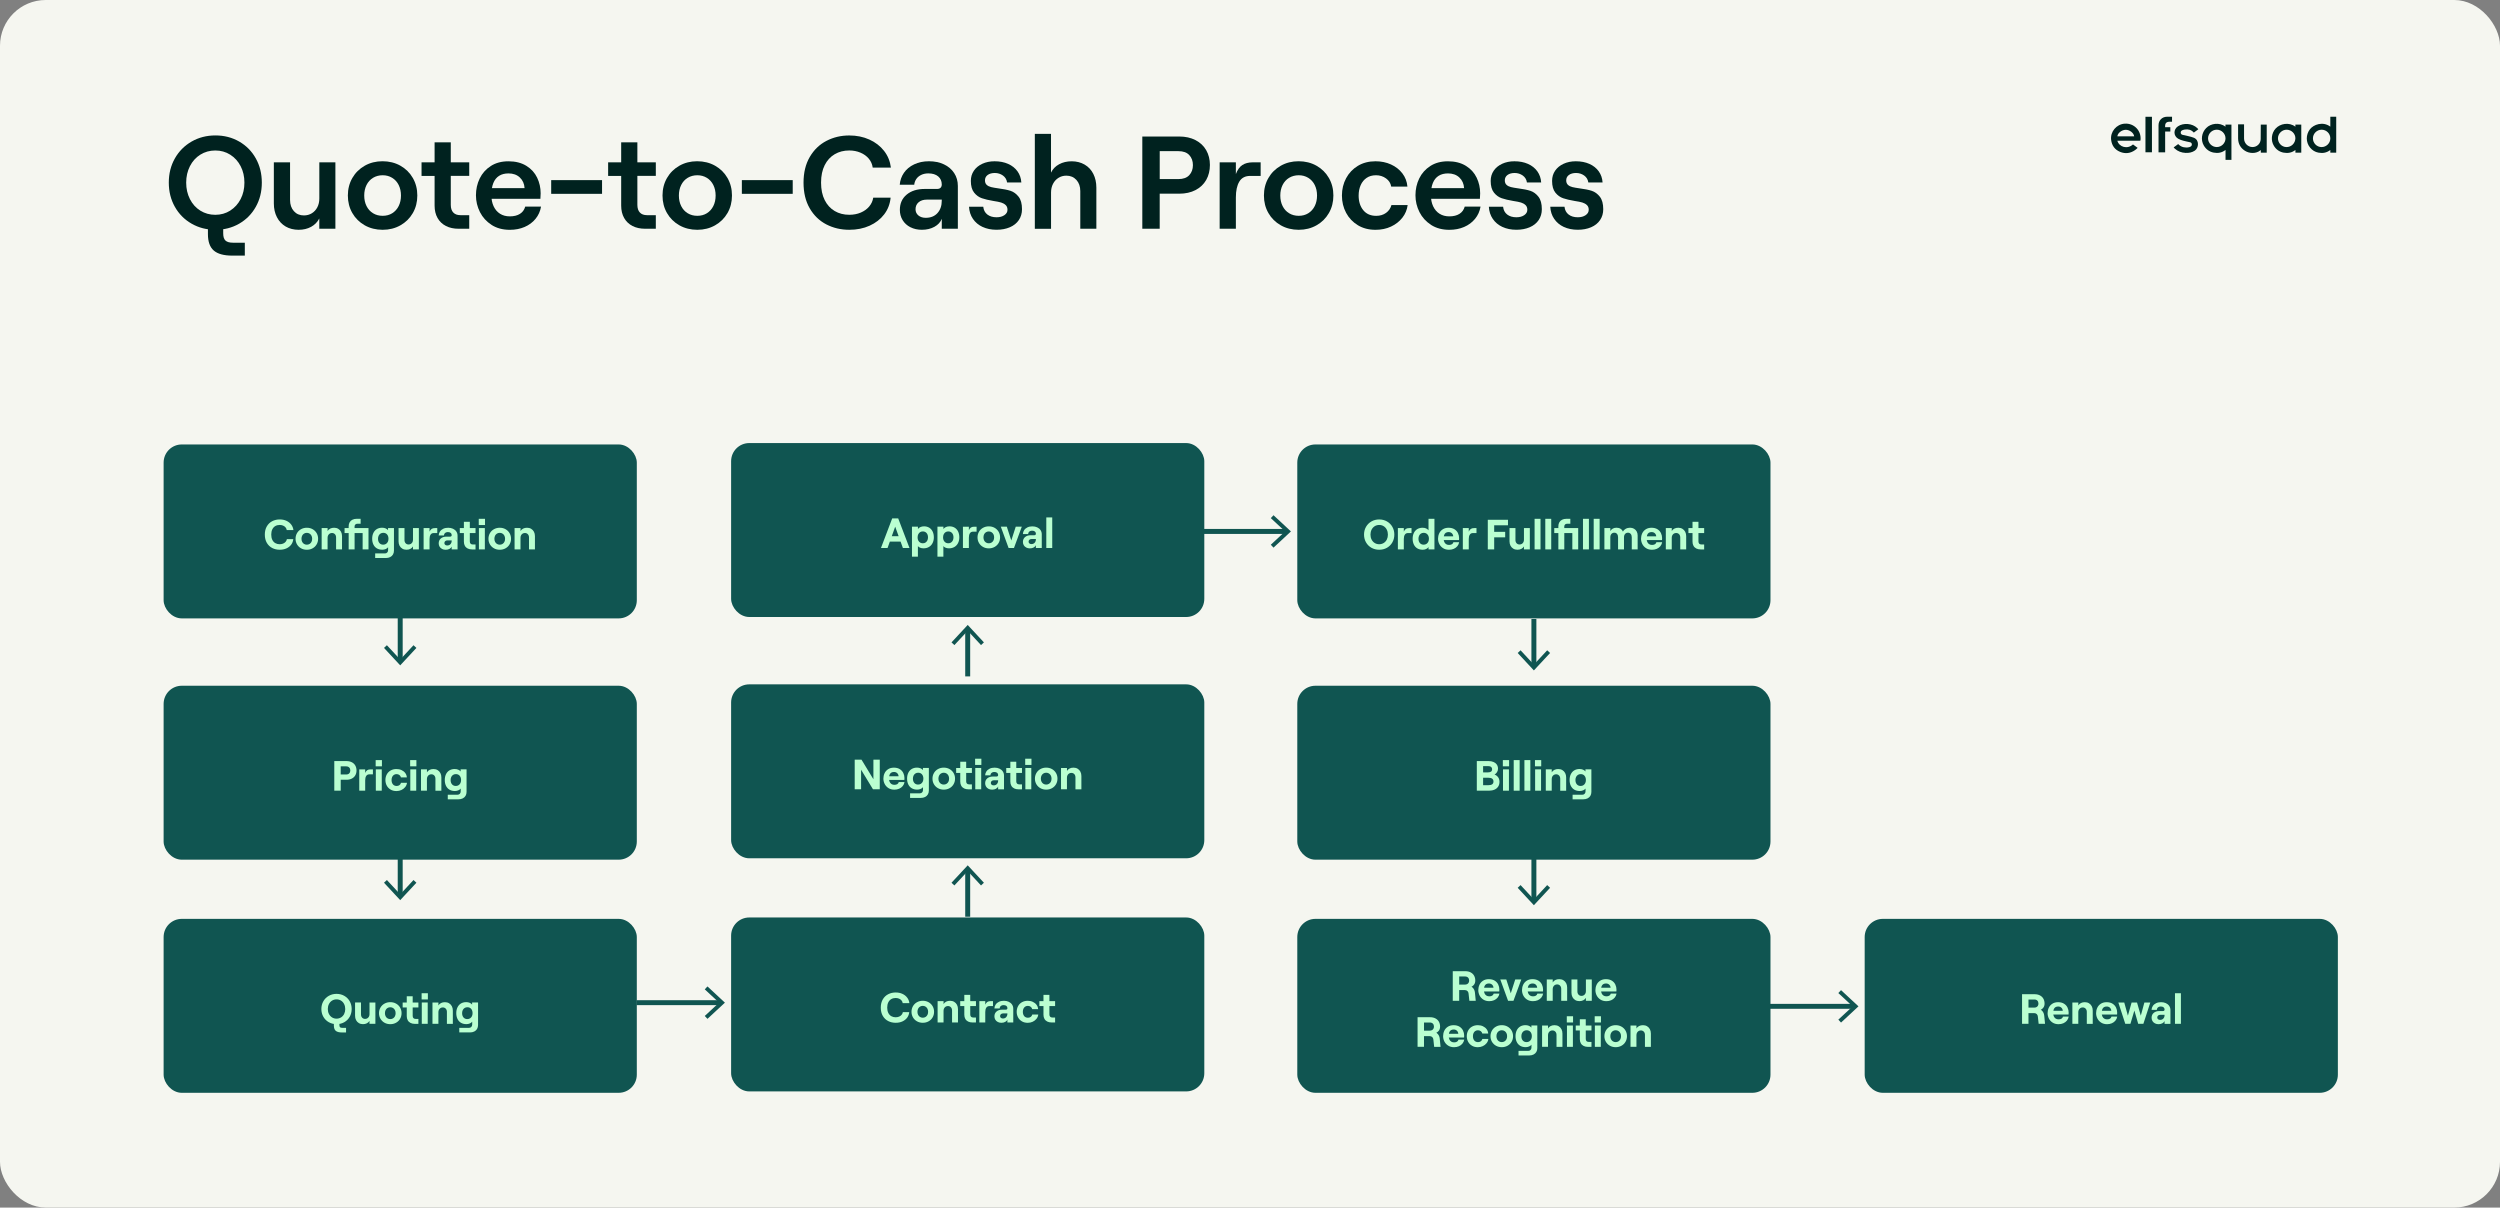 <?xml version="1.0" encoding="UTF-8"?><svg id="Laag_2" xmlns="http://www.w3.org/2000/svg" viewBox="0 0 1366 659.82"><rect x="0" y="0" width="1366" height="659.82" fill="#808080" stroke="none"/><defs><style>.cls-1{stroke-miterlimit:10;stroke-width:1.8px;}.cls-1,.cls-2{fill:#105551;}.cls-1,.cls-3{stroke:#105551;}.cls-2,.cls-4,.cls-5,.cls-6{stroke-width:0px;}.cls-4{fill:#baffd1;}.cls-5{fill:#f5f6f0;}.cls-6{fill:#00221f;}.cls-3{fill:none;stroke-linejoin:round;stroke-width:2.71px;}</style></defs><g id="Laag_1-2"><rect class="cls-5" width="1366" height="659.82" rx="25" ry="25"/><path class="cls-6" d="m104.68,122.21c-3.89-2.23-6.94-5.3-9.14-9.22-2.21-3.91-3.31-8.32-3.31-13.21s1.1-9.3,3.31-13.21c2.21-3.91,5.26-6.98,9.14-9.22,3.89-2.23,8.23-3.35,13.03-3.35s9.13,1.12,13,3.35c3.86,2.23,6.89,5.3,9.07,9.22,2.18,3.91,3.28,8.32,3.28,13.21s-1.09,9.3-3.28,13.21c-2.18,3.91-5.21,6.98-9.07,9.22-3.86,2.23-8.2,3.35-13,3.35s-9.14-1.12-13.03-3.35Zm21.13-7.16c2.42-1.54,4.32-3.64,5.69-6.3s2.05-5.65,2.05-8.96-.68-6.3-2.05-8.96-3.26-4.76-5.69-6.3c-2.42-1.54-5.15-2.3-8.17-2.3s-5.75.76-8.17,2.27c-2.42,1.51-4.32,3.61-5.69,6.3-1.37,2.69-2.05,5.69-2.05,9s.68,6.31,2.05,9c1.37,2.69,3.26,4.79,5.69,6.3,2.42,1.51,5.15,2.27,8.17,2.27s5.75-.77,8.17-2.3Zm7.96,24.62h-6.84c-4.61,0-7.98-.92-10.12-2.77-2.14-1.85-3.2-4.84-3.2-8.96v-7.92h8.35v7.49c0,1.87.42,3.19,1.26,3.96.84.77,2.22,1.15,4.14,1.15h6.41v7.06Z"/><path class="cls-6" d="m183.24,124.99h-8.78v-5.62c-1.01,1.97-2.5,3.49-4.46,4.57-1.97,1.08-4.25,1.62-6.84,1.62s-5.05-.6-7.09-1.8c-2.04-1.2-3.62-2.89-4.75-5.08-1.13-2.18-1.69-4.69-1.69-7.52v-22.46h8.86v20.59c0,2.5.7,4.53,2.09,6.08,1.39,1.56,3.22,2.34,5.47,2.34,1.63,0,3.08-.4,4.36-1.19,1.27-.79,2.27-1.88,2.99-3.28.72-1.39,1.08-2.98,1.08-4.75v-19.8h8.78v36.29Z"/><path class="cls-6" d="m199.29,123.11c-2.88-1.63-5.14-3.86-6.77-6.7-1.63-2.83-2.45-6.02-2.45-9.58s.82-6.74,2.45-9.58c1.63-2.83,3.89-5.06,6.77-6.7,2.88-1.63,6.12-2.45,9.72-2.45s6.91.82,9.79,2.45c2.88,1.63,5.14,3.86,6.77,6.7s2.45,6.02,2.45,9.58-.82,6.74-2.45,9.58c-1.63,2.83-3.89,5.07-6.77,6.7-2.88,1.63-6.12,2.45-9.72,2.45s-6.91-.82-9.79-2.45Zm15.01-6.59c1.51-.94,2.69-2.24,3.53-3.92.84-1.68,1.26-3.6,1.26-5.76s-.42-4.08-1.26-5.76c-.84-1.68-2.03-2.99-3.56-3.92-1.54-.94-3.26-1.4-5.18-1.4s-3.72.47-5.26,1.4c-1.54.94-2.72,2.24-3.56,3.92-.84,1.68-1.26,3.6-1.26,5.76s.42,4.08,1.26,5.76c.84,1.68,2.03,2.99,3.56,3.92,1.54.94,3.29,1.4,5.26,1.4s3.71-.47,5.22-1.4Z"/><path class="cls-6" d="m246.31,77.75v10.94h10.08v7.42h-10.08v15.84c0,1.83.46,3.22,1.37,4.18.91.96,2.21,1.44,3.89,1.44h4.82v7.42h-5.83c-2.64,0-4.94-.5-6.91-1.51-1.97-1.01-3.49-2.46-4.57-4.36-1.08-1.9-1.62-4.16-1.62-6.8v-16.2h-7.13v-7.42h7.13v-10.94h8.86Z"/><path class="cls-6" d="m268.63,122.9c-2.78-1.78-4.91-4.1-6.37-6.98-1.46-2.88-2.2-5.95-2.2-9.22s.68-6.37,2.05-9.18c1.37-2.81,3.38-5.08,6.05-6.8,2.66-1.73,5.89-2.59,9.68-2.59s7.09.83,9.76,2.48,4.63,3.82,5.9,6.48c1.27,2.66,1.91,5.51,1.91,8.53,0,1.01-.05,2.02-.14,3.02h-30.1v-5.83h21.46c-.14-2.4-1.01-4.34-2.59-5.83-1.58-1.49-3.65-2.23-6.19-2.23-2.02,0-3.72.43-5.11,1.3-1.39.86-2.45,2.17-3.17,3.92-.72,1.75-1.08,3.97-1.08,6.66,0,2.3.41,4.33,1.22,6.08.82,1.75,1.98,3.11,3.49,4.07,1.51.96,3.3,1.44,5.36,1.44,2.26,0,4.1-.46,5.54-1.37,1.44-.91,2.4-2.23,2.88-3.96h8.64c-.43,2.54-1.44,4.78-3.02,6.7-1.58,1.92-3.58,3.4-5.98,4.43-2.4,1.03-5.09,1.55-8.06,1.55-3.84,0-7.15-.89-9.94-2.66Z"/><path class="cls-6" d="m301.17,98.42h27.79v7.49h-27.79v-7.49Z"/><path class="cls-6" d="m348.26,77.75v10.94h10.08v7.42h-10.08v15.84c0,1.83.46,3.22,1.37,4.18.91.96,2.21,1.44,3.89,1.44h4.82v7.42h-5.83c-2.64,0-4.94-.5-6.91-1.51-1.97-1.01-3.49-2.46-4.57-4.36-1.08-1.9-1.62-4.16-1.62-6.8v-16.2h-7.13v-7.42h7.13v-10.94h8.86Z"/><path class="cls-6" d="m371.22,123.11c-2.88-1.63-5.14-3.86-6.77-6.7-1.63-2.83-2.45-6.02-2.45-9.58s.82-6.74,2.45-9.58c1.63-2.83,3.89-5.06,6.77-6.7,2.88-1.63,6.12-2.45,9.72-2.45s6.91.82,9.79,2.45c2.88,1.63,5.14,3.86,6.77,6.7s2.45,6.02,2.45,9.58-.82,6.74-2.45,9.58c-1.63,2.83-3.89,5.07-6.77,6.7-2.88,1.63-6.12,2.45-9.72,2.45s-6.91-.82-9.79-2.45Zm15.01-6.59c1.51-.94,2.69-2.24,3.53-3.92.84-1.68,1.26-3.6,1.26-5.76s-.42-4.08-1.26-5.76c-.84-1.68-2.03-2.99-3.56-3.92-1.54-.94-3.26-1.4-5.18-1.4s-3.72.47-5.26,1.4c-1.54.94-2.72,2.24-3.56,3.92-.84,1.68-1.26,3.6-1.26,5.76s.42,4.08,1.26,5.76c.84,1.68,2.03,2.99,3.56,3.92,1.54.94,3.29,1.4,5.26,1.4s3.71-.47,5.22-1.4Z"/><path class="cls-6" d="m405.35,98.42h27.79v7.49h-27.79v-7.49Z"/><path class="cls-6" d="m451.5,122.61c-3.79-1.97-6.82-4.9-9.07-8.78-2.26-3.89-3.38-8.57-3.38-14.04s1.14-10.15,3.42-14.04c2.28-3.89,5.32-6.82,9.11-8.78,3.79-1.97,7.94-2.95,12.46-2.95,4.03,0,7.69.74,10.98,2.23,3.29,1.49,5.96,3.55,8.03,6.19,2.06,2.64,3.31,5.69,3.74,9.14h-9.94c-.24-1.82-.95-3.44-2.12-4.86-1.18-1.42-2.7-2.52-4.57-3.31s-3.91-1.19-6.12-1.19c-2.98,0-5.63.68-7.96,2.05-2.33,1.37-4.15,3.36-5.47,5.98-1.32,2.62-1.98,5.8-1.98,9.54s.66,6.92,1.98,9.54c1.32,2.62,3.14,4.61,5.47,5.98,2.33,1.37,4.98,2.05,7.96,2.05,2.3,0,4.39-.4,6.26-1.19s3.41-1.9,4.61-3.31c1.2-1.42,1.94-3.04,2.23-4.86h9.5c-.34,3.46-1.51,6.5-3.53,9.14s-4.67,4.7-7.96,6.19c-3.29,1.49-7,2.23-11.12,2.23-4.56,0-8.74-.98-12.53-2.95Z"/><path class="cls-6" d="m497.44,124.16c-1.82-.94-3.24-2.23-4.25-3.89s-1.51-3.52-1.51-5.58c0-3.5,1.24-6.29,3.71-8.35,2.47-2.06,5.77-3.1,9.9-3.1h6.7c.86,0,1.51-.22,1.94-.65.43-.43.65-1.03.65-1.8,0-1.82-.65-3.29-1.94-4.39-1.3-1.1-3.1-1.66-5.4-1.66-1.49,0-2.81.29-3.96.86s-2.04,1.33-2.66,2.27c-.62.94-.98,1.96-1.08,3.06h-7.92c.19-2.4.96-4.57,2.3-6.52,1.34-1.94,3.2-3.48,5.58-4.61,2.38-1.13,5.08-1.69,8.1-1.69s5.8.57,8.17,1.69c2.38,1.13,4.24,2.71,5.58,4.75,1.34,2.04,2.02,4.4,2.02,7.09v23.33h-8.78v-5.4c-.72,1.83-2.06,3.28-4.03,4.36-1.97,1.08-4.25,1.62-6.84,1.62-2.35,0-4.44-.47-6.26-1.4Zm14.8-7.74c1.56-1.73,2.34-3.98,2.34-6.77v-.58h-8.14c-1.87,0-3.37.48-4.5,1.44-1.13.96-1.69,2.23-1.69,3.82,0,1.39.52,2.52,1.55,3.38,1.03.86,2.36,1.3,4,1.3,2.74,0,4.88-.86,6.44-2.59Z"/><path class="cls-6" d="m536.89,124.01c-2.21-1.03-3.96-2.5-5.26-4.39-1.3-1.9-2.02-4.12-2.16-6.66h7.78c.19,1.83.94,3.24,2.23,4.25,1.3,1.01,2.98,1.51,5.04,1.51,1.73,0,3.16-.38,4.28-1.15,1.13-.77,1.69-1.75,1.69-2.95,0-1.1-.34-1.97-1.01-2.59-.67-.62-1.49-1.08-2.45-1.37-.96-.29-2.38-.58-4.25-.86-2.54-.43-4.63-.92-6.26-1.48-1.63-.55-3.05-1.57-4.25-3.06-1.2-1.49-1.8-3.62-1.8-6.41,0-2.11.55-3.97,1.66-5.58,1.1-1.61,2.64-2.87,4.61-3.78,1.97-.91,4.2-1.37,6.7-1.37,2.78,0,5.26.48,7.42,1.44,2.16.96,3.86,2.32,5.11,4.07,1.25,1.75,1.94,3.78,2.09,6.08h-7.78c-.24-1.63-1.01-2.9-2.3-3.82-1.3-.91-2.76-1.37-4.39-1.37s-2.94.36-3.92,1.08c-.98.72-1.48,1.7-1.48,2.95,0,1.06.31,1.87.94,2.45.62.58,1.43.98,2.41,1.22.98.24,2.34.48,4.07.72,2.69.34,4.87.78,6.55,1.33,1.68.55,3.14,1.62,4.39,3.2,1.25,1.58,1.87,3.86,1.87,6.84,0,2.26-.58,4.24-1.73,5.94-1.15,1.7-2.78,3.01-4.9,3.92-2.11.91-4.54,1.37-7.27,1.37-2.88,0-5.42-.52-7.63-1.55Z"/><path class="cls-6" d="m565.41,73.15h8.86v21.17c.96-1.97,2.44-3.49,4.43-4.57,1.99-1.08,4.28-1.62,6.88-1.62s4.99.6,7.06,1.8c2.06,1.2,3.65,2.89,4.75,5.08,1.1,2.18,1.66,4.69,1.66,7.52v22.46h-8.78v-20.59c0-2.5-.71-4.52-2.12-6.08-1.42-1.56-3.25-2.34-5.51-2.34-1.58,0-3.01.4-4.28,1.19-1.27.79-2.27,1.88-2.99,3.28-.72,1.39-1.08,2.98-1.08,4.75v19.8h-8.86v-51.84Z"/><path class="cls-6" d="m624.16,74.59h20.16c3.41,0,6.38.66,8.93,1.98,2.54,1.32,4.49,3.16,5.83,5.51,1.34,2.35,2.02,5.04,2.02,8.06s-.67,5.8-2.02,8.17-3.29,4.22-5.83,5.54c-2.54,1.32-5.52,1.98-8.93,1.98h-10.66v19.15h-9.5v-50.4Zm25.67,21.1c1.32-1.44,1.98-3.26,1.98-5.47s-.66-4.03-1.98-5.47c-1.32-1.44-3.3-2.16-5.94-2.16h-10.22v15.26h10.22c2.64,0,4.62-.72,5.94-2.16Z"/><path class="cls-6" d="m677.15,99.25c-1.25,2.09-1.87,4.96-1.87,8.6v17.14h-8.86v-36.29h8.86v6.41c.86-2.3,2.04-3.95,3.53-4.93,1.49-.98,3.41-1.48,5.76-1.48h4.25v7.42h-5.69c-2.74,0-4.73,1.04-5.98,3.13Z"/><path class="cls-6" d="m699.83,123.11c-2.88-1.63-5.14-3.86-6.77-6.7-1.63-2.83-2.45-6.02-2.45-9.58s.82-6.74,2.45-9.58c1.63-2.83,3.89-5.06,6.77-6.7,2.88-1.63,6.12-2.45,9.72-2.45s6.91.82,9.79,2.45c2.88,1.63,5.14,3.86,6.77,6.7s2.45,6.02,2.45,9.58-.82,6.74-2.45,9.58c-1.63,2.83-3.89,5.07-6.77,6.7-2.88,1.63-6.12,2.45-9.72,2.45s-6.91-.82-9.79-2.45Zm15.01-6.59c1.51-.94,2.69-2.24,3.53-3.92.84-1.68,1.26-3.6,1.26-5.76s-.42-4.08-1.26-5.76c-.84-1.68-2.03-2.99-3.56-3.92-1.54-.94-3.26-1.4-5.18-1.4s-3.72.47-5.26,1.4c-1.54.94-2.72,2.24-3.56,3.92-.84,1.68-1.26,3.6-1.26,5.76s.42,4.08,1.26,5.76c.84,1.68,2.03,2.99,3.56,3.92,1.54.94,3.29,1.4,5.26,1.4s3.71-.47,5.22-1.4Z"/><path class="cls-6" d="m741.91,123.04c-2.76-1.68-4.9-3.93-6.41-6.77-1.51-2.83-2.27-5.98-2.27-9.43s.76-6.6,2.27-9.43c1.51-2.83,3.65-5.09,6.41-6.77,2.76-1.68,5.99-2.52,9.68-2.52,3.07,0,5.88.58,8.42,1.73,2.54,1.15,4.62,2.77,6.23,4.86s2.53,4.5,2.77,7.24h-8.86c-.29-1.82-1.22-3.31-2.81-4.46s-3.41-1.73-5.47-1.73-3.73.48-5.15,1.44c-1.42.96-2.5,2.28-3.24,3.96-.74,1.68-1.12,3.58-1.12,5.69,0,3.26.84,5.93,2.52,7.99,1.68,2.06,4.03,3.1,7.06,3.1,2.11,0,3.91-.54,5.4-1.62,1.49-1.08,2.47-2.51,2.95-4.28h8.86c-.34,2.59-1.31,4.91-2.92,6.95s-3.67,3.65-6.19,4.82c-2.52,1.18-5.34,1.76-8.46,1.76-3.7,0-6.92-.84-9.68-2.52Z"/><path class="cls-6" d="m781.98,122.9c-2.78-1.78-4.91-4.1-6.37-6.98-1.46-2.88-2.2-5.95-2.2-9.22s.68-6.37,2.05-9.18c1.37-2.81,3.38-5.08,6.05-6.8,2.66-1.73,5.89-2.59,9.68-2.59s7.09.83,9.76,2.48,4.63,3.82,5.9,6.48c1.27,2.66,1.91,5.51,1.91,8.53,0,1.01-.05,2.02-.14,3.02h-30.1v-5.83h21.46c-.14-2.4-1.01-4.34-2.59-5.83-1.58-1.49-3.65-2.23-6.19-2.23-2.02,0-3.72.43-5.11,1.3-1.39.86-2.45,2.17-3.17,3.92-.72,1.75-1.08,3.97-1.08,6.66,0,2.3.41,4.33,1.22,6.08.82,1.75,1.98,3.11,3.49,4.07,1.51.96,3.3,1.44,5.36,1.44,2.26,0,4.1-.46,5.54-1.37,1.44-.91,2.4-2.23,2.88-3.96h8.64c-.43,2.54-1.44,4.78-3.02,6.7-1.58,1.92-3.58,3.4-5.98,4.43-2.4,1.03-5.09,1.55-8.06,1.55-3.84,0-7.15-.89-9.94-2.66Z"/><path class="cls-6" d="m820.93,124.01c-2.21-1.03-3.96-2.5-5.26-4.39-1.3-1.9-2.02-4.12-2.16-6.66h7.78c.19,1.83.94,3.24,2.23,4.25,1.3,1.01,2.98,1.51,5.04,1.51,1.73,0,3.16-.38,4.28-1.15,1.13-.77,1.69-1.75,1.69-2.95,0-1.1-.34-1.97-1.01-2.59-.67-.62-1.49-1.08-2.45-1.37-.96-.29-2.38-.58-4.25-.86-2.54-.43-4.63-.92-6.26-1.48-1.63-.55-3.05-1.57-4.25-3.06-1.2-1.49-1.8-3.62-1.8-6.41,0-2.11.55-3.97,1.66-5.58,1.1-1.61,2.64-2.87,4.61-3.78,1.97-.91,4.2-1.37,6.7-1.37,2.78,0,5.26.48,7.42,1.44,2.16.96,3.86,2.32,5.11,4.07,1.25,1.75,1.94,3.78,2.09,6.08h-7.78c-.24-1.63-1.01-2.9-2.3-3.82-1.3-.91-2.76-1.37-4.39-1.37s-2.94.36-3.92,1.08c-.98.72-1.48,1.7-1.48,2.95,0,1.06.31,1.87.94,2.45.62.58,1.43.98,2.41,1.22.98.24,2.34.48,4.07.72,2.69.34,4.87.78,6.55,1.33,1.68.55,3.14,1.62,4.39,3.2,1.25,1.58,1.87,3.86,1.87,6.84,0,2.26-.58,4.24-1.73,5.94-1.15,1.7-2.78,3.01-4.9,3.92-2.11.91-4.54,1.37-7.27,1.37-2.88,0-5.42-.52-7.63-1.55Z"/><path class="cls-6" d="m854.48,124.01c-2.21-1.03-3.96-2.5-5.26-4.39-1.3-1.9-2.02-4.12-2.16-6.66h7.78c.19,1.83.94,3.24,2.23,4.25,1.3,1.01,2.98,1.51,5.04,1.51,1.73,0,3.16-.38,4.28-1.15,1.13-.77,1.69-1.75,1.69-2.95,0-1.1-.34-1.97-1.01-2.59-.67-.62-1.49-1.08-2.45-1.37-.96-.29-2.38-.58-4.25-.86-2.54-.43-4.63-.92-6.26-1.48-1.63-.55-3.05-1.57-4.25-3.06-1.2-1.49-1.8-3.62-1.8-6.41,0-2.11.55-3.97,1.66-5.58,1.1-1.61,2.64-2.87,4.61-3.78,1.97-.91,4.2-1.37,6.7-1.37,2.78,0,5.26.48,7.42,1.44,2.16.96,3.86,2.32,5.11,4.07,1.25,1.75,1.94,3.78,2.09,6.08h-7.78c-.24-1.63-1.01-2.9-2.3-3.82-1.3-.91-2.76-1.37-4.39-1.37s-2.94.36-3.92,1.08c-.98.72-1.48,1.7-1.48,2.95,0,1.06.31,1.87.94,2.45.62.58,1.43.98,2.41,1.22.98.24,2.34.48,4.07.72,2.69.34,4.87.78,6.55,1.33,1.68.55,3.14,1.62,4.39,3.2,1.25,1.58,1.87,3.86,1.87,6.84,0,2.26-.58,4.24-1.73,5.94-1.15,1.7-2.78,3.01-4.9,3.92-2.11.91-4.54,1.37-7.27,1.37-2.88,0-5.42-.52-7.63-1.55Z"/><line class="cls-2" x1="528.75" y1="369.58" x2="528.75" y2="341.47"/><line class="cls-3" x1="528.75" y1="369.58" x2="528.75" y2="343.82"/><polygon class="cls-2" points="537.61 351 536.03 352.48 528.76 344.65 521.48 352.48 519.9 351 528.76 341.47 537.61 351"/><line class="cls-2" x1="528.75" y1="500.91" x2="528.75" y2="472.81"/><line class="cls-3" x1="528.75" y1="500.91" x2="528.75" y2="475.16"/><polygon class="cls-2" points="537.61 482.33 536.03 483.81 528.76 475.99 521.48 483.81 519.9 482.33 528.76 472.81 537.61 482.33"/><rect class="cls-1" x="400.38" y="242.99" width="256.75" height="93.24" rx="9.02" ry="9.02"/><rect class="cls-1" x="400.38" y="374.83" width="256.75" height="93.24" rx="9.02" ry="9.02"/><line class="cls-3" x1="347.74" y1="547.85" x2="393.74" y2="547.85"/><polygon class="cls-2" points="386.56 556.7 385.08 555.12 392.91 547.85 385.08 540.58 386.56 538.99 396.09 547.85 386.56 556.7"/><rect class="cls-1" x="400.38" y="502.21" width="256.75" height="93.24" rx="9.02" ry="9.02"/><path class="cls-4" d="m484.96,299.44h-3.61l6.15-16.18h3.28l6.17,16.18h-3.61l-4.21-11.67-4.18,11.67Zm-.07-3.51l.12-2.94h8.28l.14,2.94h-8.53Z"/><path class="cls-4" d="m498.32,287.78h3.24v1.27c.34-.46.8-.82,1.38-1.08.58-.25,1.23-.38,1.95-.38,1.08,0,2.02.25,2.83.74.81.49,1.43,1.19,1.87,2.1.44.91.66,1.97.66,3.17s-.24,2.26-.71,3.17c-.47.91-1.13,1.61-1.98,2.1-.85.49-1.83.74-2.94.74-.68,0-1.29-.11-1.83-.32s-.96-.52-1.25-.9v5.76h-3.24v-16.37Zm7.39,8.66c.42-.27.75-.65.99-1.13.24-.49.36-1.04.36-1.68,0-.99-.26-1.78-.77-2.37-.52-.59-1.21-.89-2.07-.89-.57,0-1.07.14-1.49.41s-.75.65-.99,1.13c-.24.49-.36,1.04-.36,1.68,0,.99.26,1.78.79,2.37.52.59,1.22.89,2.08.89.55,0,1.04-.13,1.47-.41Z"/><path class="cls-4" d="m512.24,287.78h3.24v1.27c.34-.46.8-.82,1.38-1.08.58-.25,1.23-.38,1.95-.38,1.08,0,2.02.25,2.83.74.81.49,1.43,1.19,1.87,2.1.44.91.66,1.97.66,3.17s-.24,2.26-.71,3.17c-.47.91-1.13,1.61-1.98,2.1-.85.49-1.83.74-2.94.74-.68,0-1.29-.11-1.83-.32s-.96-.52-1.25-.9v5.76h-3.24v-16.37Zm7.39,8.66c.42-.27.75-.65.99-1.13.24-.49.36-1.04.36-1.68,0-.99-.26-1.78-.77-2.37-.52-.59-1.21-.89-2.07-.89-.57,0-1.07.14-1.49.41s-.75.65-.99,1.13c-.24.49-.36,1.04-.36,1.68,0,.99.26,1.78.79,2.37.52.59,1.22.89,2.08.89.55,0,1.04-.13,1.47-.41Z"/><path class="cls-4" d="m529.97,291.36c-.39.58-.58,1.38-.58,2.42v5.66h-3.24v-11.65h3.24v1.94c.31-.71.69-1.21,1.14-1.5.45-.29,1.05-.44,1.79-.44h1.29v2.71h-1.92c-.77,0-1.35.29-1.73.87Z"/><path class="cls-4" d="m537.12,298.84c-.93-.52-1.66-1.24-2.2-2.15-.53-.91-.8-1.93-.8-3.07s.27-2.17.8-3.08c.53-.91,1.26-1.63,2.2-2.15.93-.52,1.98-.79,3.16-.79s2.22.26,3.16.79c.93.52,1.66,1.24,2.2,2.15.53.91.8,1.93.8,3.08s-.27,2.17-.8,3.07c-.53.91-1.26,1.63-2.2,2.15-.93.52-1.98.79-3.16.79s-2.22-.26-3.16-.79Zm4.68-2.4c.45-.28.79-.66,1.03-1.14s.36-1.04.36-1.68-.12-1.19-.37-1.68c-.25-.49-.59-.87-1.03-1.14-.44-.28-.94-.42-1.51-.42s-1.08.14-1.53.42c-.45.28-.79.66-1.03,1.14-.24.49-.36,1.04-.36,1.68s.12,1.19.37,1.68c.25.49.59.87,1.03,1.14s.94.42,1.51.42,1.08-.14,1.53-.42Z"/><path class="cls-4" d="m546.84,287.78h3.28l2.45,7.54,2.43-7.54h3.31l-4.28,11.65h-2.94l-4.25-11.65Z"/><path class="cls-4" d="m560.74,299.17c-.59-.3-1.04-.72-1.35-1.25-.32-.53-.47-1.13-.47-1.79,0-1.12.39-2.02,1.17-2.68.78-.66,1.81-.99,3.11-.99h1.94c.28,0,.49-.08.65-.23.15-.15.23-.36.23-.62,0-.49-.19-.89-.55-1.19-.37-.3-.88-.45-1.53-.45-.45,0-.83.08-1.16.25-.32.17-.57.39-.73.67s-.25.59-.27.92h-2.87c.03-.79.26-1.5.69-2.14.43-.64,1.03-1.14,1.8-1.51s1.67-.55,2.71-.55c.97,0,1.84.18,2.62.54s1.39.87,1.83,1.53c.44.66.66,1.41.66,2.28v7.49h-3.21v-1.59c-.2.54-.6.97-1.19,1.29-.59.32-1.29.49-2.09.49-.74,0-1.4-.15-1.99-.45Zm4.61-2.62c.44-.49.66-1.12.66-1.9v-.14h-2.33c-.49,0-.89.13-1.2.4-.31.27-.46.63-.46,1.08,0,.38.14.7.43.94.29.24.66.36,1.12.36.75,0,1.35-.25,1.79-.74Z"/><path class="cls-4" d="m571.7,282.72h3.24v16.71h-3.24v-16.71Z"/><path class="cls-4" d="m467.01,415.09h3.72l6.5,10.7v-10.7h3.47v16.18h-3.7l-6.5-10.7v10.7h-3.49v-16.18Z"/><path class="cls-4" d="m485.42,430.59c-.9-.58-1.58-1.33-2.05-2.25-.46-.92-.69-1.9-.69-2.91s.21-2,.63-2.91,1.07-1.65,1.94-2.22c.87-.57,1.93-.86,3.18-.86s2.37.28,3.24.83,1.5,1.26,1.91,2.13.61,1.77.61,2.73c-.01.35-.03.7-.05,1.04h-9.59v-2.03h6.43c-.05-.68-.3-1.24-.75-1.68-.46-.44-1.05-.66-1.79-.66-.59,0-1.08.13-1.49.38-.41.25-.71.64-.91,1.17-.2.52-.3,1.2-.3,2.04,0,.69.12,1.3.35,1.81.23.52.57.92,1.01,1.2s.97.43,1.58.43c.65,0,1.18-.13,1.59-.38.42-.25.69-.63.81-1.12h3.14c-.14.83-.47,1.56-.98,2.18s-1.17,1.11-1.95,1.45-1.66.51-2.61.51c-1.26,0-2.35-.29-3.25-.87Z"/><path class="cls-4" d="m497.29,433.47h5.36c.49,0,.9-.17,1.21-.52.32-.35.47-.79.47-1.33v-1.53c-.29.42-.73.75-1.31.99-.58.25-1.21.37-1.88.37-1.14,0-2.12-.25-2.95-.74-.83-.49-1.46-1.19-1.9-2.1-.44-.91-.66-1.97-.66-3.17s.22-2.26.66-3.17c.44-.91,1.07-1.61,1.88-2.1.82-.49,1.79-.74,2.91-.74.69,0,1.32.12,1.88.36.56.24,1.01.57,1.33.98v-1.16h3.24v12.34c0,.8-.18,1.51-.54,2.12s-.88,1.08-1.54,1.41c-.66.33-1.43.5-2.29.5h-5.89v-2.52Zm5.87-5.19c.43-.27.77-.65,1.01-1.13.24-.49.36-1.05.36-1.7,0-.99-.26-1.77-.77-2.36s-1.21-.88-2.07-.88c-.57,0-1.07.14-1.5.41-.43.27-.77.65-1.01,1.13-.24.49-.36,1.05-.36,1.7,0,.99.26,1.77.77,2.36.52.59,1.21.88,2.07.88.57,0,1.07-.13,1.5-.41Z"/><path class="cls-4" d="m512.51,430.67c-.93-.52-1.66-1.24-2.2-2.15-.53-.91-.8-1.93-.8-3.07s.27-2.17.8-3.08c.53-.91,1.26-1.63,2.2-2.15.93-.52,1.98-.79,3.16-.79s2.22.26,3.16.79c.93.52,1.66,1.24,2.2,2.15.53.91.8,1.93.8,3.08s-.27,2.17-.8,3.07c-.53.91-1.26,1.63-2.2,2.15-.93.52-1.98.79-3.16.79s-2.22-.26-3.16-.79Zm4.68-2.4c.45-.28.79-.66,1.03-1.14s.36-1.04.36-1.68-.12-1.19-.37-1.68c-.25-.49-.59-.87-1.03-1.14-.44-.28-.94-.42-1.51-.42s-1.08.14-1.53.42c-.45.28-.79.66-1.03,1.14-.24.49-.36,1.04-.36,1.68s.12,1.19.37,1.68c.25.49.59.87,1.03,1.14s.94.42,1.51.42,1.08-.14,1.53-.42Z"/><path class="cls-4" d="m527.92,416.2v3.42h3.12v2.71h-3.12v4.58c0,.55.14.97.42,1.25s.68.42,1.2.42h1.5v2.71h-1.92c-.89,0-1.68-.17-2.35-.5-.67-.33-1.19-.82-1.55-1.46s-.54-1.4-.54-2.28v-4.72h-2.24v-2.71h2.24v-3.42h3.24Z"/><path class="cls-4" d="m536.22,414.56v3.4h-3.42v-3.4h3.42Zm-3.33,5.06h3.24v11.65h-3.24v-11.65Z"/><path class="cls-4" d="m540.11,431.01c-.59-.3-1.04-.72-1.35-1.25-.32-.53-.47-1.13-.47-1.79,0-1.12.39-2.02,1.17-2.68.78-.66,1.81-.99,3.11-.99h1.94c.28,0,.49-.08.65-.23.15-.15.23-.36.23-.62,0-.49-.19-.89-.55-1.19-.37-.3-.88-.45-1.53-.45-.45,0-.83.08-1.16.25-.32.17-.57.39-.73.67s-.25.59-.27.92h-2.87c.03-.79.26-1.5.69-2.14.43-.64,1.03-1.14,1.8-1.51s1.67-.55,2.71-.55c.97,0,1.84.18,2.62.54s1.39.87,1.83,1.53c.44.66.66,1.41.66,2.28v7.49h-3.21v-1.59c-.2.54-.6.97-1.19,1.29-.59.32-1.29.49-2.09.49-.74,0-1.4-.15-1.99-.45Zm4.61-2.62c.44-.49.66-1.12.66-1.9v-.14h-2.33c-.49,0-.89.13-1.2.4-.31.27-.46.63-.46,1.08,0,.38.14.7.43.94.29.24.66.36,1.12.36.75,0,1.35-.25,1.79-.74Z"/><path class="cls-4" d="m555.29,416.2v3.42h3.12v2.71h-3.12v4.58c0,.55.14.97.42,1.25s.68.42,1.2.42h1.5v2.71h-1.92c-.89,0-1.68-.17-2.35-.5-.67-.33-1.19-.82-1.55-1.46s-.54-1.4-.54-2.28v-4.72h-2.24v-2.71h2.24v-3.42h3.24Z"/><path class="cls-4" d="m563.59,414.56v3.4h-3.42v-3.4h3.42Zm-3.33,5.06h3.24v11.65h-3.24v-11.65Z"/><path class="cls-4" d="m568.48,430.67c-.93-.52-1.66-1.24-2.2-2.15-.53-.91-.8-1.93-.8-3.07s.27-2.17.8-3.08c.53-.91,1.26-1.63,2.2-2.15.93-.52,1.98-.79,3.16-.79s2.22.26,3.16.79c.93.52,1.66,1.24,2.2,2.15.53.91.8,1.93.8,3.08s-.27,2.17-.8,3.07c-.53.91-1.26,1.63-2.2,2.15-.93.52-1.98.79-3.16.79s-2.22-.26-3.16-.79Zm4.68-2.4c.45-.28.79-.66,1.03-1.14s.36-1.04.36-1.68-.12-1.19-.37-1.68c-.25-.49-.59-.87-1.03-1.14-.44-.28-.94-.42-1.51-.42s-1.08.14-1.53.42c-.45.28-.79.66-1.03,1.14-.24.49-.36,1.04-.36,1.68s.12,1.19.37,1.68c.25.49.59.87,1.03,1.14s.94.42,1.51.42,1.08-.14,1.53-.42Z"/><path class="cls-4" d="m579.75,419.62h3.24v1.62c.32-.57.8-1.01,1.42-1.33.62-.32,1.34-.47,2.14-.47.85,0,1.6.19,2.25.58.66.39,1.16.92,1.53,1.62.36.69.54,1.49.54,2.38v7.26h-3.24v-6.54c0-.71-.21-1.29-.62-1.75-.42-.45-.96-.68-1.62-.68-.46,0-.88.11-1.24.33-.36.22-.65.53-.86.92-.21.39-.31.84-.31,1.33v6.38h-3.24v-11.65Z"/><path class="cls-4" d="m485.29,557.9c-1.23-.63-2.21-1.57-2.94-2.82-.72-1.25-1.09-2.75-1.09-4.51s.37-3.26,1.1-4.51c.73-1.25,1.71-2.19,2.95-2.82,1.23-.63,2.6-.95,4.09-.95,1.34,0,2.55.24,3.63.73,1.08.49,1.96,1.17,2.63,2.05.68.88,1.09,1.89,1.23,3.03h-3.65c-.08-.54-.29-1.03-.65-1.46-.35-.43-.81-.76-1.38-.99-.56-.23-1.17-.35-1.84-.35-.88,0-1.67.2-2.37.6s-1.25,1-1.64,1.79c-.39.79-.59,1.75-.59,2.88s.2,2.08.59,2.88c.39.79.94,1.39,1.64,1.79.7.4,1.49.6,2.37.6.69,0,1.32-.12,1.88-.35.56-.23,1.02-.56,1.39-.99s.59-.92.68-1.46h3.49c-.11,1.14-.49,2.15-1.14,3.03-.66.88-1.53,1.56-2.61,2.05s-2.31.73-3.66.73c-1.51,0-2.88-.32-4.12-.95Z"/><path class="cls-4" d="m501.05,558.06c-.93-.52-1.66-1.24-2.2-2.15-.53-.91-.8-1.93-.8-3.07s.27-2.17.8-3.08c.53-.91,1.26-1.63,2.2-2.15.93-.52,1.98-.79,3.16-.79s2.22.26,3.16.79c.93.52,1.66,1.24,2.2,2.15.53.91.8,1.93.8,3.08s-.27,2.17-.8,3.07c-.53.91-1.26,1.63-2.2,2.15-.93.52-1.98.79-3.16.79s-2.22-.26-3.16-.79Zm4.68-2.4c.45-.28.79-.66,1.03-1.14s.36-1.04.36-1.68-.12-1.19-.37-1.68c-.25-.49-.59-.87-1.03-1.14-.44-.28-.94-.42-1.51-.42s-1.08.14-1.53.42c-.45.28-.79.66-1.03,1.14-.24.49-.36,1.04-.36,1.68s.12,1.19.37,1.68c.25.49.59.87,1.03,1.14s.94.42,1.51.42,1.08-.14,1.53-.42Z"/><path class="cls-4" d="m512.32,547.01h3.24v1.62c.32-.57.8-1.01,1.42-1.33.62-.32,1.34-.47,2.14-.47.85,0,1.6.19,2.25.58.66.39,1.16.92,1.53,1.62.36.69.54,1.49.54,2.38v7.26h-3.24v-6.54c0-.71-.21-1.29-.62-1.75-.42-.45-.96-.68-1.62-.68-.46,0-.88.11-1.24.33-.36.22-.65.53-.86.92-.21.39-.31.84-.31,1.33v6.38h-3.24v-11.65Z"/><path class="cls-4" d="m530.14,543.59v3.42h3.12v2.71h-3.12v4.58c0,.55.14.97.42,1.25s.68.42,1.2.42h1.5v2.71h-1.92c-.89,0-1.68-.17-2.35-.5-.67-.33-1.19-.82-1.55-1.46s-.54-1.4-.54-2.28v-4.72h-2.24v-2.71h2.24v-3.42h3.24Z"/><path class="cls-4" d="m538.93,550.58c-.39.58-.58,1.38-.58,2.42v5.66h-3.24v-11.65h3.24v1.94c.31-.71.69-1.21,1.14-1.5.45-.29,1.05-.44,1.79-.44h1.29v2.71h-1.92c-.77,0-1.35.29-1.73.87Z"/><path class="cls-4" d="m545.17,558.39c-.59-.3-1.04-.72-1.35-1.25-.32-.53-.47-1.13-.47-1.79,0-1.12.39-2.02,1.17-2.68.78-.66,1.81-.99,3.11-.99h1.94c.28,0,.49-.08.65-.23.15-.15.23-.36.23-.62,0-.49-.19-.89-.55-1.19-.37-.3-.88-.45-1.53-.45-.45,0-.83.08-1.16.25-.32.17-.57.39-.73.67s-.25.59-.27.92h-2.87c.03-.79.26-1.5.69-2.14.43-.64,1.03-1.14,1.8-1.51s1.67-.55,2.71-.55c.97,0,1.84.18,2.62.54s1.39.87,1.83,1.53c.44.66.66,1.41.66,2.28v7.49h-3.21v-1.59c-.2.54-.6.97-1.19,1.29-.59.32-1.29.49-2.09.49-.74,0-1.4-.15-1.99-.45Zm4.61-2.62c.44-.49.66-1.12.66-1.9v-.14h-2.33c-.49,0-.89.13-1.2.4-.31.27-.46.63-.46,1.08,0,.38.14.7.43.94.29.24.66.36,1.12.36.75,0,1.35-.25,1.79-.74Z"/><path class="cls-4" d="m558.38,558.06c-.92-.52-1.62-1.25-2.12-2.16-.49-.92-.74-1.94-.74-3.06s.25-2.15.74-3.06c.49-.92,1.2-1.64,2.12-2.16.92-.52,1.97-.79,3.16-.79,1.02,0,1.95.19,2.79.58.84.39,1.52.92,2.03,1.61.52.69.8,1.48.87,2.37h-3.24c-.11-.52-.38-.95-.82-1.28-.44-.33-.95-.5-1.54-.5s-1.06.14-1.48.42c-.42.28-.73.66-.95,1.14s-.32,1.04-.32,1.68c0,.97.25,1.75.74,2.35.49.59,1.18.89,2.06.89.59,0,1.09-.16,1.53-.47.43-.32.7-.74.81-1.28h3.28c-.09.86-.41,1.64-.95,2.32-.54.69-1.23,1.22-2.07,1.62-.84.39-1.75.59-2.74.59-1.19,0-2.24-.26-3.16-.79Z"/><path class="cls-4" d="m573.39,543.59v3.42h3.12v2.71h-3.12v4.58c0,.55.14.97.42,1.25s.68.42,1.2.42h1.5v2.71h-1.92c-.89,0-1.68-.17-2.35-.5-.67-.33-1.19-.82-1.55-1.46s-.54-1.4-.54-2.28v-4.72h-2.24v-2.71h2.24v-3.42h3.24Z"/><line class="cls-2" x1="218.67" y1="335.44" x2="218.67" y2="363.55"/><line class="cls-3" x1="218.67" y1="335.44" x2="218.67" y2="361.2"/><polygon class="cls-2" points="209.82 354.02 211.4 352.55 218.67 360.37 225.94 352.55 227.53 354.02 218.67 363.55 209.82 354.02"/><line class="cls-2" x1="218.67" y1="463.74" x2="218.67" y2="491.84"/><line class="cls-3" x1="218.67" y1="463.74" x2="218.67" y2="489.49"/><polygon class="cls-2" points="209.82 482.32 211.4 480.84 218.67 488.66 225.94 480.84 227.53 482.32 218.67 491.84 209.82 482.32"/><rect class="cls-1" x="90.3" y="243.75" width="256.75" height="93.24" rx="9.02" ry="9.02"/><rect class="cls-1" x="90.3" y="375.59" width="256.75" height="93.24" rx="9.02" ry="9.02"/><rect class="cls-1" x="90.3" y="502.97" width="256.75" height="93.24" rx="9.02" ry="9.02"/><path class="cls-4" d="m148.73,299.43c-1.23-.63-2.21-1.57-2.94-2.82-.72-1.25-1.09-2.75-1.09-4.51s.37-3.26,1.1-4.51c.73-1.25,1.71-2.19,2.95-2.82,1.23-.63,2.6-.95,4.09-.95,1.34,0,2.55.24,3.63.73,1.08.49,1.96,1.17,2.63,2.05.68.88,1.09,1.89,1.23,3.03h-3.65c-.08-.54-.29-1.03-.65-1.46-.35-.43-.81-.76-1.38-.99-.56-.23-1.17-.35-1.84-.35-.88,0-1.67.2-2.37.6s-1.25,1-1.64,1.79c-.39.79-.59,1.75-.59,2.88s.2,2.08.59,2.88c.39.79.94,1.39,1.64,1.79.7.4,1.49.6,2.37.6.69,0,1.32-.12,1.88-.35.56-.23,1.02-.56,1.39-.99s.59-.92.68-1.46h3.49c-.11,1.14-.49,2.15-1.14,3.03-.66.88-1.53,1.56-2.61,2.05s-2.31.73-3.66.73c-1.51,0-2.88-.32-4.12-.95Z"/><path class="cls-4" d="m164.49,299.6c-.93-.52-1.66-1.24-2.2-2.15-.53-.91-.8-1.93-.8-3.07s.27-2.17.8-3.08c.53-.91,1.26-1.63,2.2-2.15.93-.52,1.98-.79,3.16-.79s2.22.26,3.16.79c.93.52,1.66,1.24,2.2,2.15.53.91.8,1.93.8,3.08s-.27,2.17-.8,3.07c-.53.91-1.26,1.63-2.2,2.15-.93.52-1.98.79-3.16.79s-2.22-.26-3.16-.79Zm4.68-2.4c.45-.28.79-.66,1.03-1.14s.36-1.04.36-1.68-.12-1.19-.37-1.68c-.25-.49-.59-.87-1.03-1.14-.44-.28-.94-.42-1.51-.42s-1.08.14-1.53.42c-.45.28-.79.66-1.03,1.14-.24.49-.36,1.04-.36,1.68s.12,1.19.37,1.68c.25.49.59.87,1.03,1.14s.94.42,1.51.42,1.08-.14,1.53-.42Z"/><path class="cls-4" d="m175.76,288.54h3.24v1.62c.32-.57.8-1.01,1.42-1.33.62-.32,1.34-.47,2.14-.47.85,0,1.6.19,2.25.58.66.39,1.16.92,1.53,1.62.36.69.54,1.49.54,2.38v7.26h-3.24v-6.54c0-.71-.21-1.29-.62-1.75-.42-.45-.96-.68-1.62-.68-.46,0-.88.11-1.24.33-.36.22-.65.53-.86.92-.21.39-.31.84-.31,1.33v6.38h-3.24v-11.65Z"/><path class="cls-4" d="m201.35,300.2h-3.21v-8.95h-4.39v8.95h-3.24v-8.95h-2.24v-2.71h2.24v-1.04c0-.8.18-1.51.53-2.12.35-.61.86-1.08,1.53-1.41s1.43-.5,2.31-.5h2.17v2.7h-1.76c-.48,0-.86.14-1.13.41s-.42.64-.42,1.1v.86h7.61v11.65Z"/><path class="cls-4" d="m205.02,302.39h5.36c.49,0,.9-.17,1.21-.52.32-.35.47-.79.47-1.33v-1.53c-.29.42-.73.75-1.31.99-.58.25-1.21.37-1.88.37-1.14,0-2.12-.25-2.95-.74-.83-.49-1.46-1.19-1.9-2.1-.44-.91-.66-1.97-.66-3.17s.22-2.26.66-3.17c.44-.91,1.07-1.61,1.88-2.1.82-.49,1.79-.74,2.91-.74.69,0,1.32.12,1.88.36.56.24,1.01.57,1.33.98v-1.16h3.24v12.34c0,.8-.18,1.51-.54,2.12s-.88,1.08-1.54,1.41c-.66.33-1.43.5-2.29.5h-5.89v-2.52Zm5.87-5.19c.43-.27.77-.65,1.01-1.13.24-.49.36-1.05.36-1.7,0-.99-.26-1.77-.77-2.36s-1.21-.88-2.07-.88c-.57,0-1.07.14-1.5.41-.43.27-.77.65-1.01,1.13-.24.49-.36,1.05-.36,1.7,0,.99.26,1.77.77,2.36.52.59,1.21.88,2.07.88.57,0,1.07-.13,1.5-.41Z"/><path class="cls-4" d="m228.86,300.2h-3.21v-1.62c-.34.57-.82,1.01-1.43,1.33s-1.33.47-2.13.47c-.85,0-1.6-.19-2.25-.58-.66-.39-1.16-.92-1.53-1.62-.36-.69-.54-1.49-.54-2.38v-7.26h3.24v6.54c0,.71.21,1.29.62,1.75.42.45.96.68,1.62.68.46,0,.87-.11,1.24-.33s.65-.53.86-.92c.21-.39.31-.84.31-1.33v-6.38h3.21v11.65Z"/><path class="cls-4" d="m235.28,292.12c-.39.58-.58,1.38-.58,2.42v5.66h-3.24v-11.65h3.24v1.94c.31-.71.69-1.21,1.14-1.5.45-.29,1.05-.44,1.79-.44h1.29v2.71h-1.92c-.77,0-1.35.29-1.73.87Z"/><path class="cls-4" d="m241.53,299.93c-.59-.3-1.04-.72-1.35-1.25-.32-.53-.47-1.13-.47-1.79,0-1.12.39-2.02,1.17-2.68.78-.66,1.81-.99,3.11-.99h1.94c.28,0,.49-.08.65-.23.15-.15.23-.36.23-.62,0-.49-.19-.89-.55-1.19-.37-.3-.88-.45-1.53-.45-.45,0-.83.08-1.16.25-.32.17-.57.39-.73.67s-.25.59-.27.92h-2.87c.03-.79.26-1.5.69-2.14.43-.64,1.03-1.14,1.8-1.51s1.67-.55,2.71-.55c.97,0,1.84.18,2.62.54s1.39.87,1.83,1.53c.44.66.66,1.41.66,2.28v7.49h-3.21v-1.59c-.2.54-.6.97-1.19,1.29-.59.32-1.29.49-2.09.49-.74,0-1.4-.15-1.99-.45Zm4.61-2.62c.44-.49.66-1.12.66-1.9v-.14h-2.33c-.49,0-.89.13-1.2.4-.31.27-.46.63-.46,1.08,0,.38.14.7.43.94.29.24.66.36,1.12.36.75,0,1.35-.25,1.79-.74Z"/><path class="cls-4" d="m256.71,285.12v3.42h3.12v2.71h-3.12v4.58c0,.55.14.97.42,1.25s.68.42,1.2.42h1.5v2.71h-1.92c-.89,0-1.68-.17-2.35-.5-.67-.33-1.19-.82-1.55-1.46s-.54-1.4-.54-2.28v-4.72h-2.24v-2.71h2.24v-3.42h3.24Z"/><path class="cls-4" d="m265.01,283.48v3.4h-3.42v-3.4h3.42Zm-3.33,5.06h3.24v11.65h-3.24v-11.65Z"/><path class="cls-4" d="m269.9,299.6c-.93-.52-1.66-1.24-2.2-2.15-.53-.91-.8-1.93-.8-3.07s.27-2.17.8-3.08c.53-.91,1.26-1.63,2.2-2.15.93-.52,1.98-.79,3.16-.79s2.22.26,3.16.79c.93.52,1.66,1.24,2.2,2.15.53.91.8,1.93.8,3.08s-.27,2.17-.8,3.07c-.53.91-1.26,1.63-2.2,2.15-.93.52-1.98.79-3.16.79s-2.22-.26-3.16-.79Zm4.68-2.4c.45-.28.79-.66,1.03-1.14s.36-1.04.36-1.68-.12-1.19-.37-1.68c-.25-.49-.59-.87-1.03-1.14-.44-.28-.94-.42-1.51-.42s-1.08.14-1.53.42c-.45.28-.79.66-1.03,1.14-.24.49-.36,1.04-.36,1.68s.12,1.19.37,1.68c.25.49.59.87,1.03,1.14s.94.42,1.51.42,1.08-.14,1.53-.42Z"/><path class="cls-4" d="m281.17,288.54h3.24v1.62c.32-.57.8-1.01,1.42-1.33.62-.32,1.34-.47,2.14-.47.85,0,1.6.19,2.25.58.66.39,1.16.92,1.53,1.62.36.69.54,1.49.54,2.38v7.26h-3.24v-6.54c0-.71-.21-1.29-.62-1.75-.42-.45-.96-.68-1.62-.68-.46,0-.88.11-1.24.33-.36.22-.65.53-.86.92-.21.39-.31.84-.31,1.33v6.38h-3.24v-11.65Z"/><path class="cls-4" d="m182.65,415.85h6.66c1.12,0,2.1.22,2.94.65s1.46,1.04,1.9,1.81c.43.78.65,1.67.65,2.67s-.22,1.86-.65,2.63c-.43.77-1.06,1.37-1.9,1.8s-1.81.65-2.94.65h-3.14v5.96h-3.51v-16.18Zm8.18,6.7c.38-.42.58-.95.58-1.59s-.19-1.16-.58-1.58c-.39-.42-.96-.64-1.71-.64h-2.96v4.44h2.96c.75,0,1.33-.21,1.71-.62Z"/><path class="cls-4" d="m200.12,423.95c-.39.58-.58,1.38-.58,2.42v5.66h-3.24v-11.65h3.24v1.94c.31-.71.69-1.21,1.14-1.5.45-.29,1.05-.44,1.79-.44h1.29v2.71h-1.92c-.77,0-1.35.29-1.73.87Z"/><path class="cls-4" d="m208.68,415.32v3.4h-3.42v-3.4h3.42Zm-3.33,5.06h3.24v11.65h-3.24v-11.65Z"/><path class="cls-4" d="m213.45,431.43c-.92-.52-1.62-1.25-2.12-2.16-.49-.92-.74-1.94-.74-3.06s.25-2.15.74-3.06c.49-.92,1.2-1.64,2.12-2.16.92-.52,1.97-.79,3.16-.79,1.02,0,1.95.19,2.79.58.84.39,1.52.92,2.03,1.61.52.69.8,1.48.87,2.37h-3.24c-.11-.52-.38-.95-.82-1.28-.44-.33-.95-.5-1.54-.5s-1.06.14-1.48.42c-.42.28-.73.66-.95,1.14s-.32,1.04-.32,1.68c0,.97.25,1.75.74,2.35.49.59,1.18.89,2.06.89.59,0,1.09-.16,1.53-.47.43-.32.7-.74.81-1.28h3.28c-.09.86-.41,1.64-.95,2.32-.54.69-1.23,1.22-2.07,1.62-.84.39-1.75.59-2.74.59-1.19,0-2.24-.26-3.16-.79Z"/><path class="cls-4" d="m227.52,415.32v3.4h-3.42v-3.4h3.42Zm-3.33,5.06h3.24v11.65h-3.24v-11.65Z"/><path class="cls-4" d="m230.04,420.38h3.24v1.62c.32-.57.8-1.01,1.42-1.33.62-.32,1.34-.47,2.14-.47.85,0,1.6.19,2.25.58.66.39,1.16.92,1.53,1.62.36.69.54,1.49.54,2.38v7.26h-3.24v-6.54c0-.71-.21-1.29-.62-1.75-.42-.45-.96-.68-1.62-.68-.46,0-.88.11-1.24.33-.36.22-.65.53-.86.92-.21.39-.31.84-.31,1.33v6.38h-3.24v-11.65Z"/><path class="cls-4" d="m244.69,434.23h5.36c.49,0,.9-.17,1.21-.52.32-.35.47-.79.47-1.33v-1.53c-.29.42-.73.75-1.31.99-.58.25-1.21.37-1.88.37-1.14,0-2.12-.25-2.95-.74-.83-.49-1.46-1.19-1.9-2.1-.44-.91-.66-1.97-.66-3.17s.22-2.26.66-3.17c.44-.91,1.07-1.61,1.88-2.1.82-.49,1.79-.74,2.91-.74.69,0,1.32.12,1.88.36.56.24,1.01.57,1.33.98v-1.16h3.24v12.34c0,.8-.18,1.51-.54,2.12s-.88,1.08-1.54,1.41c-.66.33-1.43.5-2.29.5h-5.89v-2.52Zm5.87-5.19c.43-.27.77-.65,1.01-1.13.24-.49.36-1.05.36-1.7,0-.99-.26-1.77-.77-2.36s-1.21-.88-2.07-.88c-.57,0-1.07.14-1.5.41-.43.27-.77.65-1.01,1.13-.24.49-.36,1.05-.36,1.7,0,.99.26,1.77.77,2.36.52.59,1.21.88,2.07.88.57,0,1.07-.13,1.5-.41Z"/><path class="cls-4" d="m179.65,558.53c-1.26-.72-2.25-1.7-2.97-2.96-.72-1.26-1.08-2.67-1.08-4.24s.36-2.99,1.08-4.24c.72-1.26,1.71-2.24,2.97-2.96,1.26-.72,2.67-1.08,4.23-1.08s2.99.36,4.24,1.08c1.26.72,2.24,1.7,2.96,2.96.72,1.26,1.07,2.67,1.07,4.24s-.36,2.99-1.07,4.24c-.72,1.26-1.7,2.24-2.96,2.96-1.26.72-2.67,1.07-4.24,1.07s-2.97-.36-4.23-1.07Zm6.69-2.61c.73-.46,1.3-1.08,1.7-1.88.4-.8.6-1.7.6-2.68s-.2-1.91-.6-2.72c-.4-.81-.97-1.44-1.7-1.9-.73-.46-1.55-.68-2.46-.68s-1.73.23-2.45.68c-.72.45-1.29,1.08-1.7,1.88-.41.8-.61,1.7-.61,2.71s.2,1.9.61,2.7c.41.8.97,1.43,1.7,1.88.72.45,1.54.68,2.45.68s1.73-.23,2.46-.68Zm2.74,8.22h-2.24c-1.56,0-2.68-.3-3.38-.89-.69-.59-1.04-1.57-1.04-2.92v-2.84h3.03v2.66c0,.54.12.92.36,1.14.24.22.64.33,1.21.33h2.06v2.52Z"/><path class="cls-4" d="m205.1,559.42h-3.21v-1.62c-.34.57-.82,1.01-1.43,1.33s-1.33.47-2.13.47c-.85,0-1.6-.19-2.25-.58-.66-.39-1.16-.92-1.53-1.62-.36-.69-.54-1.49-.54-2.38v-7.26h3.24v6.54c0,.71.21,1.29.62,1.75.42.45.96.68,1.62.68.46,0,.87-.11,1.24-.33s.65-.53.86-.92c.21-.39.31-.84.31-1.33v-6.38h3.21v11.65Z"/><path class="cls-4" d="m210.09,558.82c-.93-.52-1.66-1.24-2.2-2.15-.53-.91-.8-1.93-.8-3.07s.27-2.17.8-3.08c.53-.91,1.26-1.63,2.2-2.15.93-.52,1.98-.79,3.16-.79s2.22.26,3.16.79c.93.52,1.66,1.24,2.2,2.15.53.91.8,1.93.8,3.08s-.27,2.17-.8,3.07c-.53.91-1.26,1.63-2.2,2.15-.93.52-1.98.79-3.16.79s-2.22-.26-3.16-.79Zm4.68-2.4c.45-.28.79-.66,1.03-1.14s.36-1.04.36-1.68-.12-1.19-.37-1.68c-.25-.49-.59-.87-1.03-1.14-.44-.28-.94-.42-1.51-.42s-1.08.14-1.53.42c-.45.28-.79.66-1.03,1.14-.24.49-.36,1.04-.36,1.68s.12,1.19.37,1.68c.25.49.59.87,1.03,1.14s.94.42,1.51.42,1.08-.14,1.53-.42Z"/><path class="cls-4" d="m225.49,544.35v3.42h3.12v2.71h-3.12v4.58c0,.55.14.97.42,1.25s.68.42,1.2.42h1.5v2.71h-1.92c-.89,0-1.68-.17-2.35-.5-.67-.33-1.19-.82-1.55-1.46s-.54-1.4-.54-2.28v-4.72h-2.24v-2.71h2.24v-3.42h3.24Z"/><path class="cls-4" d="m233.79,542.7v3.4h-3.42v-3.4h3.42Zm-3.33,5.06h3.24v11.65h-3.24v-11.65Z"/><path class="cls-4" d="m236.31,547.77h3.24v1.62c.32-.57.8-1.01,1.42-1.33.62-.32,1.34-.47,2.14-.47.85,0,1.6.19,2.25.58.66.39,1.16.92,1.53,1.62.36.69.54,1.49.54,2.38v7.26h-3.24v-6.54c0-.71-.21-1.29-.62-1.75-.42-.45-.96-.68-1.62-.68-.46,0-.88.11-1.24.33-.36.22-.65.53-.86.92-.21.39-.31.84-.31,1.33v6.38h-3.24v-11.65Z"/><path class="cls-4" d="m250.97,561.61h5.36c.49,0,.9-.17,1.21-.52.32-.35.47-.79.47-1.33v-1.53c-.29.42-.73.75-1.31.99-.58.25-1.21.37-1.88.37-1.14,0-2.12-.25-2.95-.74-.83-.49-1.46-1.19-1.9-2.1-.44-.91-.66-1.97-.66-3.17s.22-2.26.66-3.17c.44-.91,1.07-1.61,1.88-2.1.82-.49,1.79-.74,2.91-.74.69,0,1.32.12,1.88.36.56.24,1.01.57,1.33.98v-1.16h3.24v12.34c0,.8-.18,1.51-.54,2.12s-.88,1.08-1.54,1.41c-.66.33-1.43.5-2.29.5h-5.89v-2.52Zm5.87-5.19c.43-.27.77-.65,1.01-1.13.24-.49.36-1.05.36-1.7,0-.99-.26-1.77-.77-2.36s-1.21-.88-2.07-.88c-.57,0-1.07.14-1.5.41-.43.27-.77.65-1.01,1.13-.24.49-.36,1.05-.36,1.7,0,.99.26,1.77.77,2.36.52.59,1.21.88,2.07.88.57,0,1.07-.13,1.5-.41Z"/><line class="cls-2" x1="838.12" y1="338.22" x2="838.12" y2="366.32"/><line class="cls-3" x1="838.12" y1="338.22" x2="838.12" y2="363.97"/><polygon class="cls-2" points="829.26 356.79 830.84 355.32 838.11 363.14 845.38 355.32 846.97 356.79 838.11 366.32 829.26 356.79"/><line class="cls-2" x1="838.12" y1="466.51" x2="838.12" y2="494.61"/><line class="cls-3" x1="838.12" y1="466.51" x2="838.12" y2="492.27"/><polygon class="cls-2" points="829.26 485.09 830.84 483.61 838.11 491.43 845.38 483.61 846.97 485.09 838.11 494.61 829.26 485.09"/><rect class="cls-1" x="709.74" y="243.75" width="256.75" height="93.24" rx="9.02" ry="9.02"/><rect class="cls-1" x="709.74" y="375.59" width="256.75" height="93.24" rx="9.02" ry="9.02"/><line class="cls-3" x1="657.03" y1="290.37" x2="703.02" y2="290.37"/><polygon class="cls-2" points="695.85 299.23 694.37 297.64 702.19 290.37 694.37 283.1 695.85 281.52 705.37 290.37 695.85 299.23"/><path class="cls-4" d="m749.36,299.31c-1.26-.72-2.25-1.7-2.97-2.96-.72-1.26-1.08-2.67-1.08-4.24s.36-2.99,1.08-4.24c.72-1.26,1.71-2.24,2.97-2.96,1.26-.72,2.67-1.08,4.23-1.08s2.99.36,4.24,1.08c1.26.72,2.24,1.7,2.96,2.96.72,1.26,1.07,2.67,1.07,4.24s-.36,2.99-1.07,4.24c-.72,1.26-1.7,2.24-2.96,2.96-1.26.72-2.67,1.07-4.24,1.07s-2.97-.36-4.23-1.07Zm6.69-2.61c.73-.46,1.3-1.08,1.7-1.88.4-.8.6-1.7.6-2.68s-.2-1.91-.6-2.72c-.4-.81-.97-1.44-1.7-1.9-.73-.46-1.55-.68-2.46-.68s-1.73.23-2.45.68c-.72.45-1.29,1.08-1.7,1.88-.41.8-.61,1.7-.61,2.71s.2,1.9.61,2.7c.41.8.97,1.43,1.7,1.88.72.45,1.54.68,2.45.68s1.73-.23,2.46-.68Z"/><path class="cls-4" d="m767.62,292.12c-.39.58-.58,1.38-.58,2.42v5.66h-3.24v-11.65h3.24v1.94c.31-.71.69-1.21,1.14-1.5.45-.29,1.05-.44,1.79-.44h1.29v2.71h-1.92c-.77,0-1.35.29-1.73.87Z"/><path class="cls-4" d="m774.43,299.64c-.83-.49-1.46-1.19-1.9-2.1-.44-.91-.66-1.97-.66-3.17s.22-2.26.66-3.17c.44-.91,1.07-1.61,1.88-2.1.82-.49,1.79-.74,2.91-.74.71,0,1.34.12,1.9.37.55.25.99.59,1.32,1.04v-6.29h3.24v16.71h-3.24v-1.27c-.31.46-.75.82-1.32,1.08-.57.25-1.19.38-1.85.38-1.14,0-2.12-.25-2.95-.74Zm4.96-2.44c.43-.27.77-.65,1.01-1.13.24-.49.36-1.04.36-1.68,0-.99-.26-1.78-.79-2.37-.52-.59-1.22-.89-2.08-.89-.57,0-1.07.14-1.49.41s-.76.65-.99,1.13c-.24.49-.36,1.04-.36,1.68,0,.99.26,1.78.77,2.37.52.59,1.21.89,2.07.89.57,0,1.07-.13,1.5-.41Z"/><path class="cls-4" d="m788.48,299.51c-.9-.58-1.58-1.33-2.05-2.25-.46-.92-.69-1.9-.69-2.91s.21-2,.63-2.91,1.07-1.65,1.94-2.22c.87-.57,1.93-.86,3.18-.86s2.37.28,3.24.83,1.5,1.26,1.91,2.13.61,1.77.61,2.73c-.01.35-.03.7-.05,1.04h-9.59v-2.03h6.43c-.05-.68-.3-1.24-.75-1.68-.46-.44-1.05-.66-1.79-.66-.59,0-1.08.13-1.49.38-.41.25-.71.64-.91,1.17-.2.52-.3,1.2-.3,2.04,0,.69.12,1.3.35,1.81.23.52.57.92,1.01,1.2s.97.43,1.58.43c.65,0,1.18-.13,1.59-.38.42-.25.69-.63.81-1.12h3.14c-.14.83-.47,1.56-.98,2.18s-1.17,1.11-1.95,1.45-1.66.51-2.61.51c-1.26,0-2.35-.29-3.25-.87Z"/><path class="cls-4" d="m803.11,292.12c-.39.58-.58,1.38-.58,2.42v5.66h-3.24v-11.65h3.24v1.94c.31-.71.69-1.21,1.14-1.5.45-.29,1.05-.44,1.79-.44h1.29v2.71h-1.92c-.77,0-1.35.29-1.73.87Z"/><path class="cls-4" d="m812.93,284.01h11.03v3.01h-7.54v3.58h6.01v3h-6.01v6.59h-3.49v-16.18Z"/><path class="cls-4" d="m835.89,300.2h-3.21v-1.62c-.34.57-.82,1.01-1.43,1.33s-1.33.47-2.13.47c-.85,0-1.6-.19-2.25-.58-.66-.39-1.16-.92-1.53-1.62-.36-.69-.54-1.49-.54-2.38v-7.26h3.24v6.54c0,.71.21,1.29.62,1.75.42.45.96.68,1.62.68.46,0,.87-.11,1.24-.33s.65-.53.86-.92c.21-.39.31-.84.31-1.33v-6.38h3.21v11.65Z"/><path class="cls-4" d="m838.5,283.48h3.24v16.71h-3.24v-16.71Z"/><path class="cls-4" d="m844.35,283.48h3.24v16.71h-3.24v-16.71Z"/><path class="cls-4" d="m862.33,300.2h-3.21v-8.95h-4.39v8.95h-3.24v-8.95h-2.24v-2.71h2.24v-1.04c0-.8.18-1.51.53-2.12.35-.61.86-1.08,1.53-1.41s1.43-.5,2.31-.5h2.17v2.7h-1.76c-.48,0-.86.14-1.13.41s-.42.64-.42,1.1v.86h7.61v11.65Z"/><path class="cls-4" d="m864.94,283.48h3.24v16.71h-3.24v-16.71Z"/><path class="cls-4" d="m870.79,283.48h3.24v16.71h-3.24v-16.71Z"/><path class="cls-4" d="m876.64,288.54h3.24v1.64c.32-.57.77-1.02,1.33-1.34.56-.32,1.22-.49,1.98-.49.89,0,1.64.18,2.23.54.59.36,1.04.89,1.33,1.58.31-.6.81-1.11,1.5-1.51s1.5-.61,2.4-.61c.82,0,1.54.18,2.18.55s1.13.88,1.47,1.51c.34.64.51,1.35.51,2.14v7.63h-3.21v-6.61c0-.75-.19-1.36-.57-1.82-.38-.45-.88-.68-1.49-.68-.66,0-1.19.23-1.59.68-.4.46-.6,1.06-.6,1.82v6.61h-3.24v-6.61c0-.75-.18-1.36-.55-1.82-.37-.45-.86-.68-1.48-.68-.66,0-1.19.23-1.6.68-.4.46-.6,1.06-.6,1.82v6.61h-3.24v-11.65Z"/><path class="cls-4" d="m899.4,299.51c-.9-.58-1.58-1.33-2.05-2.25-.46-.92-.69-1.9-.69-2.91s.21-2,.63-2.91,1.07-1.65,1.94-2.22c.87-.57,1.93-.86,3.18-.86s2.37.28,3.24.83,1.5,1.26,1.91,2.13.61,1.77.61,2.73c-.01.35-.03.7-.05,1.04h-9.59v-2.03h6.43c-.05-.68-.3-1.24-.75-1.68-.46-.44-1.05-.66-1.79-.66-.59,0-1.08.13-1.49.38-.41.25-.71.64-.91,1.17-.2.52-.3,1.2-.3,2.04,0,.69.12,1.3.35,1.81.23.52.57.92,1.01,1.2s.97.43,1.58.43c.65,0,1.18-.13,1.59-.38.42-.25.69-.63.81-1.12h3.14c-.14.83-.47,1.56-.98,2.18s-1.17,1.11-1.95,1.45-1.66.51-2.61.51c-1.26,0-2.35-.29-3.25-.87Z"/><path class="cls-4" d="m910.21,288.54h3.24v1.62c.32-.57.8-1.01,1.42-1.33.62-.32,1.34-.47,2.14-.47.85,0,1.6.19,2.25.58.66.39,1.16.92,1.53,1.62.36.69.54,1.49.54,2.38v7.26h-3.24v-6.54c0-.71-.21-1.29-.62-1.75-.42-.45-.96-.68-1.62-.68-.46,0-.88.11-1.24.33-.36.22-.65.53-.86.92-.21.39-.31.84-.31,1.33v6.38h-3.24v-11.65Z"/><path class="cls-4" d="m928.03,285.12v3.42h3.12v2.71h-3.12v4.58c0,.55.14.97.42,1.25s.68.42,1.2.42h1.5v2.71h-1.92c-.89,0-1.68-.17-2.35-.5-.67-.33-1.19-.82-1.55-1.46s-.54-1.4-.54-2.28v-4.72h-2.24v-2.71h2.24v-3.42h3.24Z"/><path class="cls-4" d="m806.93,415.85h6.45c1,0,1.89.16,2.66.49.77.32,1.38.8,1.81,1.42.44.62.66,1.38.66,2.25,0,.71-.18,1.35-.55,1.92s-.82.99-1.34,1.27c.8.31,1.45.8,1.95,1.48.5.68.75,1.52.75,2.52s-.24,1.87-.72,2.6c-.48.73-1.15,1.29-2.02,1.66-.87.38-1.88.57-3.02.57h-6.63v-16.18Zm7.81,5.73c.37-.29.56-.72.56-1.27s-.19-.96-.56-1.26c-.37-.3-.93-.45-1.69-.45h-2.68v3.42h2.75c.71,0,1.25-.15,1.62-.44Zm.61,6.94c.45-.34.68-.84.68-1.5s-.23-1.19-.68-1.54c-.46-.35-1.15-.52-2.09-.52h-2.89v4.07h2.89c.94,0,1.64-.17,2.09-.51Z"/><path class="cls-4" d="m824.57,415.32v3.4h-3.42v-3.4h3.42Zm-3.33,5.06h3.24v11.65h-3.24v-11.65Z"/><path class="cls-4" d="m827.09,415.32h3.24v16.71h-3.24v-16.71Z"/><path class="cls-4" d="m832.94,415.32h3.24v16.71h-3.24v-16.71Z"/><path class="cls-4" d="m842.12,415.32v3.4h-3.42v-3.4h3.42Zm-3.33,5.06h3.24v11.65h-3.24v-11.65Z"/><path class="cls-4" d="m844.63,420.38h3.24v1.62c.32-.57.8-1.01,1.42-1.33.62-.32,1.34-.47,2.14-.47.85,0,1.6.19,2.25.58.66.39,1.16.92,1.53,1.62.36.69.54,1.49.54,2.38v7.26h-3.24v-6.54c0-.71-.21-1.29-.62-1.75-.42-.45-.96-.68-1.62-.68-.46,0-.88.11-1.24.33-.36.22-.65.53-.86.92-.21.39-.31.84-.31,1.33v6.38h-3.24v-11.65Z"/><path class="cls-4" d="m859.29,434.23h5.36c.49,0,.9-.17,1.21-.52.32-.35.47-.79.47-1.33v-1.53c-.29.42-.73.75-1.31.99-.58.25-1.21.37-1.88.37-1.14,0-2.12-.25-2.95-.74-.83-.49-1.46-1.19-1.9-2.1-.44-.91-.66-1.97-.66-3.17s.22-2.26.66-3.17c.44-.91,1.07-1.61,1.88-2.1.82-.49,1.79-.74,2.91-.74.69,0,1.32.12,1.88.36.56.24,1.01.57,1.33.98v-1.16h3.24v12.34c0,.8-.18,1.51-.54,2.12s-.88,1.08-1.54,1.41c-.66.33-1.43.5-2.29.5h-5.89v-2.52Zm5.87-5.19c.43-.27.77-.65,1.01-1.13.24-.49.36-1.05.36-1.7,0-.99-.26-1.77-.77-2.36s-1.21-.88-2.07-.88c-.57,0-1.07.14-1.5.41-.43.27-.77.65-1.01,1.13-.24.49-.36,1.05-.36,1.7,0,.99.26,1.77.77,2.36.52.59,1.21.88,2.07.88.57,0,1.07-.13,1.5-.41Z"/><rect class="cls-1" x="709.74" y="502.97" width="256.75" height="93.24" rx="9.02" ry="9.02"/><path class="cls-4" d="m793.8,530.66h6.84c1.12,0,2.1.22,2.92.65.82.43,1.45,1.03,1.88,1.8s.65,1.66.65,2.66-.27,1.77-.8,2.39c-.53.62-1.26,1.08-2.17,1.36s-1.98.43-3.18.43h-2.64v6.89h-3.51v-16.18Zm2.94,7.7h4.53c1.31,0,2.38.37,3.21,1.1.83.73,1.31,1.71,1.43,2.92l.44,4.46h-3.49l-.44-4c-.05-.55-.25-1-.62-1.34s-.83-.51-1.36-.51h-3.7v-2.64Zm4.98-.67c.35-.2.6-.47.77-.81.17-.34.25-.71.25-1.11,0-.65-.19-1.18-.58-1.6-.39-.42-.96-.62-1.73-.62h-3.12v4.44h3.12c.51,0,.94-.1,1.28-.3Z"/><path class="cls-4" d="m810.48,546.16c-.9-.58-1.58-1.33-2.05-2.25-.46-.92-.69-1.9-.69-2.91s.21-2,.63-2.91,1.07-1.65,1.94-2.22c.87-.57,1.93-.86,3.18-.86s2.37.28,3.24.83,1.5,1.26,1.91,2.13.61,1.77.61,2.73c-.01.35-.03.7-.05,1.04h-9.59v-2.03h6.43c-.05-.68-.3-1.24-.75-1.68-.46-.44-1.05-.66-1.79-.66-.59,0-1.08.13-1.49.38-.41.25-.71.64-.91,1.17-.2.52-.3,1.2-.3,2.04,0,.69.12,1.3.35,1.81.23.52.57.92,1.01,1.2s.97.43,1.58.43c.65,0,1.18-.13,1.59-.38.42-.25.69-.63.81-1.12h3.14c-.14.83-.47,1.56-.98,2.18s-1.17,1.11-1.95,1.45-1.66.51-2.61.51c-1.26,0-2.35-.29-3.25-.87Z"/><path class="cls-4" d="m819.76,535.19h3.28l2.45,7.54,2.43-7.54h3.31l-4.28,11.65h-2.94l-4.25-11.65Z"/><path class="cls-4" d="m834.36,546.16c-.9-.58-1.58-1.33-2.05-2.25-.46-.92-.69-1.9-.69-2.91s.21-2,.63-2.91,1.07-1.65,1.94-2.22c.87-.57,1.93-.86,3.18-.86s2.37.28,3.24.83,1.5,1.26,1.91,2.13.61,1.77.61,2.73c-.01.35-.03.7-.05,1.04h-9.59v-2.03h6.43c-.05-.68-.3-1.24-.75-1.68-.46-.44-1.05-.66-1.79-.66-.59,0-1.08.13-1.49.38-.41.25-.71.64-.91,1.17-.2.52-.3,1.2-.3,2.04,0,.69.12,1.3.35,1.81.23.52.57.92,1.01,1.2s.97.43,1.58.43c.65,0,1.18-.13,1.59-.38.42-.25.69-.63.81-1.12h3.14c-.14.83-.47,1.56-.98,2.18s-1.17,1.11-1.95,1.45-1.66.51-2.61.51c-1.26,0-2.35-.29-3.25-.87Z"/><path class="cls-4" d="m845.17,535.19h3.24v1.62c.32-.57.8-1.01,1.42-1.33.62-.32,1.34-.47,2.14-.47.85,0,1.6.19,2.25.58.66.39,1.16.92,1.53,1.62.36.69.54,1.49.54,2.38v7.26h-3.24v-6.54c0-.71-.21-1.29-.62-1.75-.42-.45-.96-.68-1.62-.68-.46,0-.88.11-1.24.33-.36.22-.65.53-.86.92-.21.39-.31.84-.31,1.33v6.38h-3.24v-11.65Z"/><path class="cls-4" d="m869.74,546.84h-3.21v-1.62c-.34.57-.82,1.01-1.43,1.33s-1.33.47-2.13.47c-.85,0-1.6-.19-2.25-.58-.66-.39-1.16-.92-1.53-1.62-.36-.69-.54-1.49-.54-2.38v-7.26h3.24v6.54c0,.71.21,1.29.62,1.75.42.45.96.68,1.62.68.46,0,.87-.11,1.24-.33s.65-.53.86-.92c.21-.39.31-.84.31-1.33v-6.38h3.21v11.65Z"/><path class="cls-4" d="m874.47,546.16c-.9-.58-1.58-1.33-2.05-2.25-.46-.92-.69-1.9-.69-2.91s.21-2,.63-2.91,1.07-1.65,1.94-2.22c.87-.57,1.93-.86,3.18-.86s2.37.28,3.24.83,1.5,1.26,1.91,2.13.61,1.77.61,2.73c-.01.35-.03.7-.05,1.04h-9.59v-2.03h6.43c-.05-.68-.3-1.24-.75-1.68-.46-.44-1.05-.66-1.79-.66-.59,0-1.08.13-1.49.38-.41.25-.71.64-.91,1.17-.2.52-.3,1.2-.3,2.04,0,.69.12,1.3.35,1.81.23.52.57.92,1.01,1.2s.97.43,1.58.43c.65,0,1.18-.13,1.59-.38.42-.25.69-.63.81-1.12h3.14c-.14.83-.47,1.56-.98,2.18s-1.17,1.11-1.95,1.45-1.66.51-2.61.51c-1.26,0-2.35-.29-3.25-.87Z"/><path class="cls-4" d="m774.57,555.81h6.84c1.12,0,2.1.22,2.92.65.82.43,1.45,1.03,1.88,1.8s.65,1.66.65,2.66-.27,1.77-.8,2.39c-.53.62-1.26,1.08-2.17,1.36s-1.98.43-3.18.43h-2.64v6.89h-3.51v-16.18Zm2.94,7.7h4.53c1.31,0,2.38.37,3.21,1.1.83.73,1.31,1.71,1.43,2.92l.44,4.46h-3.49l-.44-4c-.05-.55-.25-1-.62-1.34s-.83-.51-1.36-.51h-3.7v-2.64Zm4.98-.67c.35-.2.6-.47.77-.81.17-.34.25-.71.25-1.11,0-.65-.19-1.18-.58-1.6-.39-.42-.96-.62-1.73-.62h-3.12v4.44h3.12c.51,0,.94-.1,1.28-.3Z"/><path class="cls-4" d="m791.25,571.31c-.9-.58-1.58-1.33-2.05-2.25-.46-.92-.69-1.9-.69-2.91s.21-2,.63-2.91,1.07-1.65,1.94-2.22c.87-.57,1.93-.86,3.18-.86s2.37.28,3.24.83,1.5,1.26,1.91,2.13.61,1.77.61,2.73c-.01.35-.03.7-.05,1.04h-9.59v-2.03h6.43c-.05-.68-.3-1.24-.75-1.68-.46-.44-1.05-.66-1.79-.66-.59,0-1.08.13-1.49.38-.41.25-.71.64-.91,1.17-.2.52-.3,1.2-.3,2.04,0,.69.12,1.3.35,1.81.23.52.57.92,1.01,1.2s.97.43,1.58.43c.65,0,1.18-.13,1.59-.38.42-.25.69-.63.81-1.12h3.14c-.14.83-.47,1.56-.98,2.18s-1.17,1.11-1.95,1.45-1.66.51-2.61.51c-1.26,0-2.35-.29-3.25-.87Z"/><path class="cls-4" d="m804.31,571.39c-.92-.52-1.62-1.25-2.12-2.16-.49-.92-.74-1.94-.74-3.06s.25-2.15.74-3.06c.49-.92,1.2-1.64,2.12-2.16.92-.52,1.97-.79,3.16-.79,1.02,0,1.95.19,2.79.58.84.39,1.52.92,2.03,1.61.52.69.8,1.48.87,2.37h-3.24c-.11-.52-.38-.95-.82-1.28-.44-.33-.95-.5-1.54-.5s-1.06.14-1.48.42c-.42.28-.73.66-.95,1.14s-.32,1.04-.32,1.68c0,.97.25,1.75.74,2.35.49.59,1.18.89,2.06.89.59,0,1.09-.16,1.53-.47.43-.32.7-.74.81-1.28h3.28c-.09.86-.41,1.64-.95,2.32-.54.69-1.23,1.22-2.07,1.62-.84.39-1.75.59-2.74.59-1.19,0-2.24-.26-3.16-.79Z"/><path class="cls-4" d="m817.41,571.39c-.93-.52-1.66-1.24-2.2-2.15-.53-.91-.8-1.93-.8-3.07s.27-2.17.8-3.08c.53-.91,1.26-1.63,2.2-2.15.93-.52,1.98-.79,3.16-.79s2.22.26,3.16.79c.93.52,1.66,1.24,2.2,2.15.53.91.8,1.93.8,3.08s-.27,2.17-.8,3.07c-.53.91-1.26,1.63-2.2,2.15-.93.52-1.98.79-3.16.79s-2.22-.26-3.16-.79Zm4.68-2.4c.45-.28.79-.66,1.03-1.14s.36-1.04.36-1.68-.12-1.19-.37-1.68c-.25-.49-.59-.87-1.03-1.14-.44-.28-.94-.42-1.51-.42s-1.08.14-1.53.42c-.45.28-.79.66-1.03,1.14-.24.49-.36,1.04-.36,1.68s.12,1.19.37,1.68c.25.49.59.87,1.03,1.14s.94.42,1.51.42,1.08-.14,1.53-.42Z"/><path class="cls-4" d="m829.75,574.19h5.36c.49,0,.9-.17,1.21-.52.32-.35.47-.79.47-1.33v-1.53c-.29.42-.73.75-1.31.99-.58.25-1.21.37-1.88.37-1.14,0-2.12-.25-2.95-.74-.83-.49-1.46-1.19-1.9-2.1-.44-.91-.66-1.97-.66-3.17s.22-2.26.66-3.17c.44-.91,1.07-1.61,1.88-2.1.82-.49,1.79-.74,2.91-.74.69,0,1.32.12,1.88.36.56.24,1.01.57,1.33.98v-1.16h3.24v12.34c0,.8-.18,1.51-.54,2.12s-.88,1.08-1.54,1.41c-.66.33-1.43.5-2.29.5h-5.89v-2.52Zm5.87-5.19c.43-.27.77-.65,1.01-1.13.24-.49.36-1.05.36-1.7,0-.99-.26-1.77-.77-2.36s-1.21-.88-2.07-.88c-.57,0-1.07.14-1.5.41-.43.27-.77.65-1.01,1.13-.24.49-.36,1.05-.36,1.7,0,.99.26,1.77.77,2.36.52.59,1.21.88,2.07.88.57,0,1.07-.13,1.5-.41Z"/><path class="cls-4" d="m842.6,560.34h3.24v1.62c.32-.57.8-1.01,1.42-1.33.62-.32,1.34-.47,2.14-.47.85,0,1.6.19,2.25.58.66.39,1.16.92,1.53,1.62.36.69.54,1.49.54,2.38v7.26h-3.24v-6.54c0-.71-.21-1.29-.62-1.75-.42-.45-.96-.68-1.62-.68-.46,0-.88.11-1.24.33-.36.22-.65.53-.86.92-.21.39-.31.84-.31,1.33v6.38h-3.24v-11.65Z"/><path class="cls-4" d="m859.52,555.28v3.4h-3.42v-3.4h3.42Zm-3.33,5.06h3.24v11.65h-3.24v-11.65Z"/><path class="cls-4" d="m866.46,556.92v3.42h3.12v2.71h-3.12v4.58c0,.55.14.97.42,1.25s.68.42,1.2.42h1.5v2.71h-1.92c-.89,0-1.68-.17-2.35-.5-.67-.33-1.19-.82-1.55-1.46s-.54-1.4-.54-2.28v-4.72h-2.24v-2.71h2.24v-3.42h3.24Z"/><path class="cls-4" d="m874.76,555.28v3.4h-3.42v-3.4h3.42Zm-3.33,5.06h3.24v11.65h-3.24v-11.65Z"/><path class="cls-4" d="m879.65,571.39c-.93-.52-1.66-1.24-2.2-2.15-.53-.91-.8-1.93-.8-3.07s.27-2.17.8-3.08c.53-.91,1.26-1.63,2.2-2.15.93-.52,1.98-.79,3.16-.79s2.22.26,3.16.79c.93.52,1.66,1.24,2.2,2.15.53.91.8,1.93.8,3.08s-.27,2.17-.8,3.07c-.53.91-1.26,1.63-2.2,2.15-.93.52-1.98.79-3.16.79s-2.22-.26-3.16-.79Zm4.68-2.4c.45-.28.79-.66,1.03-1.14s.36-1.04.36-1.68-.12-1.19-.37-1.68c-.25-.49-.59-.87-1.03-1.14-.44-.28-.94-.42-1.51-.42s-1.08.14-1.53.42c-.45.28-.79.66-1.03,1.14-.24.49-.36,1.04-.36,1.68s.12,1.19.37,1.68c.25.49.59.87,1.03,1.14s.94.42,1.51.42,1.08-.14,1.53-.42Z"/><path class="cls-4" d="m890.92,560.34h3.24v1.62c.32-.57.8-1.01,1.42-1.33.62-.32,1.34-.47,2.14-.47.85,0,1.6.19,2.25.58.66.39,1.16.92,1.53,1.62.36.69.54,1.49.54,2.38v7.26h-3.24v-6.54c0-.71-.21-1.29-.62-1.75-.42-.45-.96-.68-1.62-.68-.46,0-.88.11-1.24.33-.36.22-.65.53-.86.92-.21.39-.31.84-.31,1.33v6.38h-3.24v-11.65Z"/><line class="cls-3" x1="967.12" y1="549.87" x2="1013.12" y2="549.87"/><polygon class="cls-2" points="1005.94 558.73 1004.46 557.14 1012.29 549.87 1004.46 542.6 1005.94 541.01 1015.47 549.87 1005.94 558.73"/><rect class="cls-1" x="1019.76" y="502.97" width="256.75" height="93.24" rx="9.02" ry="9.02"/><path class="cls-4" d="m1104.86,543.24h6.84c1.12,0,2.1.22,2.92.65.82.43,1.45,1.03,1.88,1.8s.65,1.66.65,2.66-.27,1.77-.8,2.39c-.53.62-1.26,1.08-2.17,1.36s-1.98.43-3.18.43h-2.64v6.89h-3.51v-16.18Zm2.94,7.7h4.53c1.31,0,2.38.37,3.21,1.1.83.73,1.31,1.71,1.43,2.92l.44,4.46h-3.49l-.44-4c-.05-.55-.25-1-.62-1.34s-.83-.51-1.36-.51h-3.7v-2.64Zm4.98-.67c.35-.2.6-.47.77-.81.17-.34.25-.71.25-1.11,0-.65-.19-1.18-.58-1.6-.39-.42-.96-.62-1.73-.62h-3.12v4.44h3.12c.51,0,.94-.1,1.28-.3Z"/><path class="cls-4" d="m1121.54,558.74c-.9-.58-1.58-1.33-2.05-2.25-.46-.92-.69-1.9-.69-2.91s.21-2,.63-2.91,1.07-1.65,1.94-2.22c.87-.57,1.93-.86,3.18-.86s2.37.28,3.24.83,1.5,1.26,1.91,2.13.61,1.77.61,2.73c-.01.35-.03.7-.05,1.04h-9.59v-2.03h6.43c-.05-.68-.3-1.24-.75-1.68-.46-.44-1.05-.66-1.79-.66-.59,0-1.08.13-1.49.38-.41.25-.71.64-.91,1.17-.2.52-.3,1.2-.3,2.04,0,.69.12,1.3.35,1.81.23.52.57.92,1.01,1.2s.97.43,1.58.43c.65,0,1.18-.13,1.59-.38.42-.25.69-.63.81-1.12h3.14c-.14.83-.47,1.56-.98,2.18s-1.17,1.11-1.95,1.45-1.66.51-2.61.51c-1.26,0-2.35-.29-3.25-.87Z"/><path class="cls-4" d="m1132.35,547.77h3.24v1.62c.32-.57.8-1.01,1.42-1.33.62-.32,1.34-.47,2.14-.47.85,0,1.6.19,2.25.58.66.39,1.16.92,1.53,1.62.36.69.54,1.49.54,2.38v7.26h-3.24v-6.54c0-.71-.21-1.29-.62-1.75-.42-.45-.96-.68-1.62-.68-.46,0-.88.11-1.24.33-.36.22-.65.53-.86.92-.21.39-.31.84-.31,1.33v6.38h-3.24v-11.65Z"/><path class="cls-4" d="m1148.05,558.74c-.9-.58-1.58-1.33-2.05-2.25-.46-.92-.69-1.9-.69-2.91s.21-2,.63-2.91,1.07-1.65,1.94-2.22c.87-.57,1.93-.86,3.18-.86s2.37.28,3.24.83,1.5,1.26,1.91,2.13.61,1.77.61,2.73c-.01.35-.03.7-.05,1.04h-9.59v-2.03h6.43c-.05-.68-.3-1.24-.75-1.68-.46-.44-1.05-.66-1.79-.66-.59,0-1.08.13-1.49.38-.41.25-.71.64-.91,1.17-.2.52-.3,1.2-.3,2.04,0,.69.12,1.3.35,1.81.23.52.57.92,1.01,1.2s.97.43,1.58.43c.65,0,1.18-.13,1.59-.38.42-.25.69-.63.81-1.12h3.14c-.14.83-.47,1.56-.98,2.18s-1.17,1.11-1.95,1.45-1.66.51-2.61.51c-1.26,0-2.35-.29-3.25-.87Z"/><path class="cls-4" d="m1157.45,547.77h3.24l1.99,7.19,2.03-7.19h2.96l2.06,7.19,1.96-7.19h3.24l-3.79,11.65h-2.82l-2.1-7.26-2.15,7.26h-2.82l-3.79-11.65Z"/><path class="cls-4" d="m1177.45,559.15c-.59-.3-1.04-.72-1.35-1.25-.32-.53-.47-1.13-.47-1.79,0-1.12.39-2.02,1.17-2.68.78-.66,1.81-.99,3.11-.99h1.94c.28,0,.49-.08.65-.23.15-.15.23-.36.23-.62,0-.49-.19-.89-.55-1.19-.37-.3-.88-.45-1.53-.45-.45,0-.83.08-1.16.25-.32.17-.57.39-.73.67s-.25.59-.27.92h-2.87c.03-.79.26-1.5.69-2.14.43-.64,1.03-1.14,1.8-1.51s1.67-.55,2.71-.55c.97,0,1.84.18,2.62.54s1.39.87,1.83,1.53c.44.66.66,1.41.66,2.28v7.49h-3.21v-1.59c-.2.54-.6.97-1.19,1.29-.59.32-1.29.49-2.09.49-.74,0-1.4-.15-1.99-.45Zm4.61-2.62c.44-.49.66-1.12.66-1.9v-.14h-2.33c-.49,0-.89.13-1.2.4-.31.27-.46.63-.46,1.08,0,.38.14.7.43.94.29.24.66.36,1.12.36.75,0,1.35-.25,1.79-.74Z"/><path class="cls-4" d="m1188.41,542.7h3.24v16.71h-3.24v-16.71Z"/><path class="cls-6" d="m1216.03,87.36v-5.44c-1.98,1.56-4.18,1.91-6.51,1.46-2.36-.46-4.13-1.79-5.35-3.85-1.8-3.08-1.22-7.03,1.32-9.6,2.41-2.45,7.12-3.3,10.5-.7v-1.16h3.27v18.84c0,.15.01.29.01.45h-3.25Zm-4.8-7.01c2.6,0,4.78-2.14,4.79-4.73.01-2.59-2.15-4.76-4.77-4.76s-4.77,2.15-4.77,4.76c0,2.57,2.16,4.72,4.74,4.73h0Z"/><path class="cls-6" d="m1273.29,63.8h3.22v19.63h-3.22v-1.48c-1.99,1.55-4.19,1.9-6.52,1.45-1.81-.35-3.33-1.28-4.51-2.71-2.42-2.93-2.41-7.04-.11-10.06,1.93-2.53,7.03-4.5,11.14-1.44v-5.39h0Zm0,11.8c0-2.59-2.11-4.71-4.72-4.73-2.6-.03-4.78,2.12-4.78,4.72-.01,2.63,2.13,4.77,4.73,4.77,2.62,0,4.77-2.15,4.77-4.76h0Z"/><path class="cls-6" d="m1254.2,69.25v-1.17h3.22v15.34h-3.2v-1.48c-1.96,1.53-4.1,1.89-6.4,1.47-2.31-.42-4.09-1.68-5.32-3.66-1.87-2.98-1.42-6.99.93-9.55,2.38-2.6,7.24-3.68,10.78-.96h0Zm0,6.41c.07-2.54-2.05-4.71-4.68-4.79-2.51-.08-4.76,2.03-4.84,4.54-.08,2.65,1.96,4.86,4.55,4.95,2.67.08,4.88-2.02,4.96-4.7h0Z"/><path class="cls-6" d="m1156.92,76.89c.93,3.44,5.48,4.85,8.54,2.03.79.59,1.6,1.18,2.55,1.88-.46.41-.86.83-1.31,1.14-2.56,1.85-5.37,2.23-8.28,1.04-2.87-1.18-4.5-3.43-4.89-6.5-.59-4.48,2.9-8.64,7.45-8.92,5.11-.32,9.13,3.88,8.6,8.96-.05.39-.24.37-.51.37h-12.14Zm9.18-2.41c-.19-1.85-2.51-3.6-4.64-3.56-2.15.05-4.41,1.81-4.52,3.56h9.16Z"/><path class="cls-6" d="m1222.9,67.95h3.25v.49c0,2.41-.01,4.82,0,7.24.01,2.54,2.04,4.62,4.53,4.67,2.47.05,4.48-1.81,4.56-4.31.07-2.47.03-4.95.05-7.42v-.55h3.25v15.36h-3.23v-1.37c-.11.02-.18.02-.22.06-2.39,2.03-6.12,1.77-8.45.27-2.45-1.56-3.7-3.83-3.74-6.73-.03-2.4-.01-4.8-.01-7.19v-.5h0Z"/><path class="cls-6" d="m1201.17,70.63c-.84.62-1.63,1.2-2.45,1.81-.06-.05-.11-.08-.17-.14-1.29-1.43-2.93-1.78-4.76-1.52-.45.07-.91.19-1.34.37-.57.24-.92.69-.91,1.32.01.63.4,1.05.97,1.2,1.09.27,2.2.46,3.28.74.97.24,1.96.46,2.89.84,3.18,1.27,2.74,5.63.55,7.07-1.54,1.01-3.24,1.31-5.03,1.23-2.21-.1-4.2-.83-5.87-2.32-.22-.19-.41-.43-.65-.69.85-.62,1.65-1.22,2.48-1.82.84.89,1.85,1.51,3.05,1.74,1,.2,2,.22,2.99-.05.32-.08.62-.23.88-.41.46-.32.61-.8.51-1.35-.09-.52-.44-.8-.94-.92-1.22-.28-2.48-.5-3.68-.84-.97-.28-1.97-.59-2.83-1.1-2.62-1.53-2.66-5.07-.14-6.75,3.08-2.05,7.86-1.64,10.54.91.19.18.36.4.59.66h0Z"/><path class="cls-6" d="m1183.04,83.22h-3.62v-14.81c0-2.65,1.99-4.62,4.64-4.62h2.74v2.73h-1.4c-1.61,0-2.38.77-2.38,2.37v.6h2.85v2.4h-2.83v11.34h0Z"/><path class="cls-6" d="m1172.28,63.81h3.54v19.4h-3.54v-19.4Z"/></g></svg>